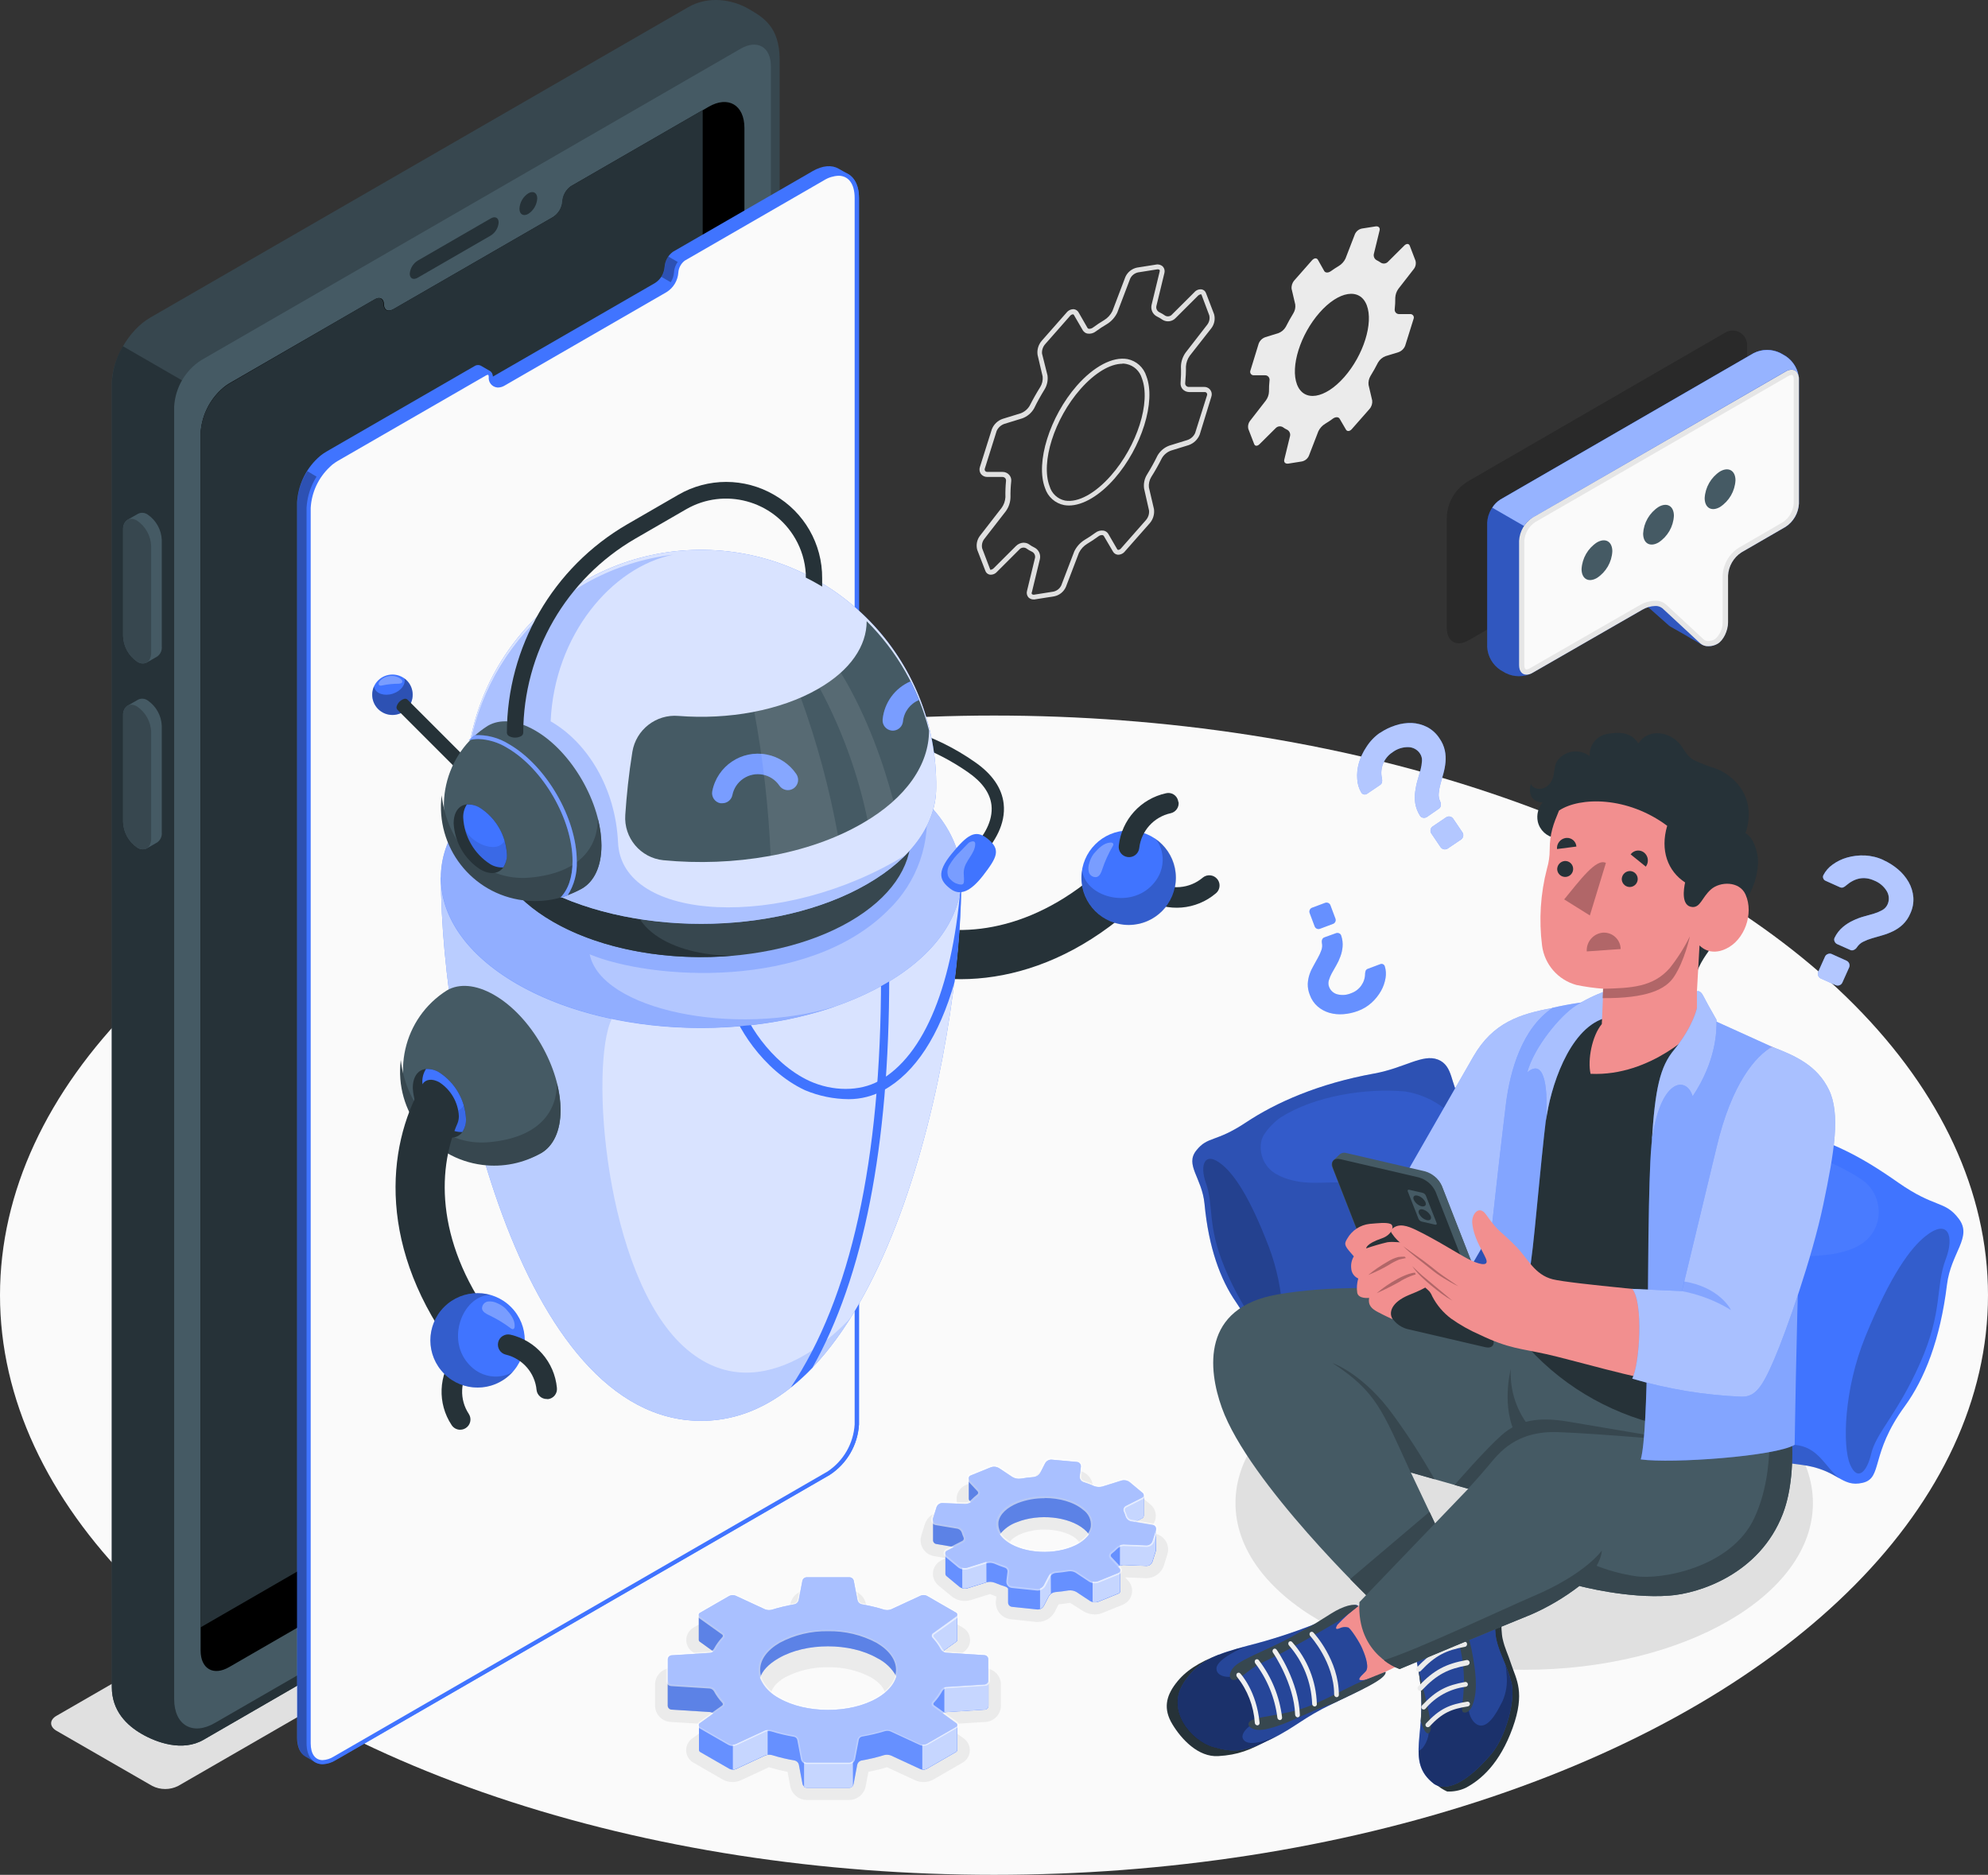 <?xml version="1.0" encoding="UTF-8"?>
<svg id="Layer_1" data-name="Layer 1" xmlns="http://www.w3.org/2000/svg" viewBox="0 0 485.9 458.26">
  <rect x="0" y="0" width="485.9" height="458.26" fill="#333333" stroke="none"/>
  <defs>
    <style>
      .cls-1, .cls-2 {
        opacity: .1;
      }

      .cls-3 {
        fill: #ebebeb;
      }

      .cls-4 {
        fill: #f28f8f;
      }

      .cls-5 {
        fill: #f0f0f0;
      }

      .cls-6 {
        fill: #e6e6e6;
      }

      .cls-7, .cls-8, .cls-9, .cls-10, .cls-11, .cls-12, .cls-13, .cls-14, .cls-15, .cls-16 {
        fill: #fff;
      }

      .cls-17 {
        fill: #fafafa;
      }

      .cls-18 {
        fill: #e0e0e0;
      }

      .cls-19 {
        fill: #b16668;
      }

      .cls-20, .cls-21, .cls-22, .cls-23 {
        fill: #4074ff;
      }

      .cls-24 {
        fill: #37474f;
      }

      .cls-25 {
        fill: #455a64;
      }

      .cls-26 {
        fill: #263238;
      }

      .cls-8, .cls-21, .cls-9, .cls-22, .cls-2, .cls-10, .cls-11, .cls-12, .cls-23, .cls-13, .cls-14, .cls-15, .cls-16, .cls-27, .cls-28, .cls-29, .cls-30 {
        isolation: isolate;
      }

      .cls-8, .cls-21, .cls-31, .cls-28 {
        opacity: .2;
      }

      .cls-9, .cls-22, .cls-32, .cls-27 {
        opacity: .3;
      }

      .cls-10 {
        opacity: .7;
      }

      .cls-11 {
        opacity: .8;
      }

      .cls-12, .cls-23 {
        opacity: .35;
      }

      .cls-13, .cls-33 {
        opacity: .55;
      }

      .cls-14, .cls-34 {
        opacity: .6;
      }

      .cls-15 {
        opacity: .45;
      }

      .cls-16 {
        opacity: .05;
      }

      .cls-29 {
        opacity: .4;
      }

      .cls-30 {
        opacity: .25;
      }
    </style>
  </defs>
  <g id="freepik--Floor--inject-42">
    <ellipse id="freepik--floor--inject-42" class="cls-17" cx="242.95" cy="316.58" rx="242.95" ry="141.68"/>
  </g>
  <g id="freepik--Shadows--inject-42">
    <path id="freepik--Shadow--inject-42" class="cls-18" d="m173.1,327.49L13.81,419.39c-1.75,1-1.75,2.65,0,3.66l23.4,13.48c1.99,1.01,4.35,1.01,6.34,0l159.29-91.91c1.75-1,1.75-2.65,0-3.66l-23.41-13.48c-1.99-1.01-4.34-1-6.33,0Z"/>
    <ellipse id="freepik--shadow--inject-42" class="cls-18" cx="372.54" cy="367.39" rx="70.57" ry="40.75"/>
  </g>
  <g id="freepik--Device--inject-42">
    <g id="freepik--Mobile--inject-42">
      <path class="cls-24" d="m190.56,333.2V14.66c0-8.19-4.07-10.45-7.68-12.54-3.61-2.09-9.57-3.34-14.71-.34L36.64,77.68c-5.14,3-9.31,10.18-9.31,16.11v318.54c0,5.93,3.73,9.43,7.34,11.51,3.61,2.08,9.92,4.38,15.06,1.42l131.53-76c5.92-3.13,9.53-9.37,9.3-16.06Z"/>
      <path class="cls-26" d="m182.2,336.22l-135.25,78.09V94.39l-16.92-9.77c-1.67,2.77-2.59,5.93-2.7,9.16v318.55c0,5.93,3.73,9.43,7.34,11.51,3.61,2.08,9.92,4.38,15.06,1.42l131.53-76c3.66-1.97,6.51-5.15,8.06-9l-.53-.31-6.59-3.73Z"/>
      <path class="cls-25" d="m181.02,11.91L49.11,88.08c-3.85,2.51-6.28,6.71-6.54,11.3v315.94c0,6.37,4.53,9,10,5.79l128.45-74.13c4.36-2.85,7.11-7.61,7.4-12.81V16.18c0-4.7-3.33-6.62-7.4-4.27Z"/>
      <path d="m181.95,31.28v295.34c-.27,4.93-2.87,9.45-7,12.16l-118.92,68.69c-3.87,2.25-7,.44-7-4.05V105.91c.22-4.03,1.98-7.83,4.92-10.6l.67-.6c.45-.37.92-.7,1.42-1l33.45-19.32,2.18-1.25c1.21-.7,2.18-.14,2.18,1.25s1,1.92,2.34,1.17l39-22.5c1.35-.84,2.21-2.28,2.33-3.86.1-1.45.83-2.79,2-3.65l.23-.14,32.72-18.88.7-.41c4.78-2.8,8.78-.49,8.78,5.16Z"/>
      <path class="cls-26" d="m164.75,330.92c4.14-2.71,6.74-7.24,7-12.18V26.91l-32.1,18.53-.23.14c-1.17.86-1.9,2.2-2,3.65-.12,1.58-.98,3.02-2.33,3.86l-39,22.5c-1.29.75-2.34.22-2.34-1.17s-1-2-2.18-1.25l-2.18,1.25-33.36,19.36c-.5.3-.97.63-1.42,1l-.67.6c-2.95,2.77-4.71,6.56-4.93,10.6v291.8l115.74-66.86Z"/>
      <path class="cls-26" d="m102.09,63.71l17.86-10.32c1.07-.62,1.93-.18,1.93,1-.1,1.31-.82,2.48-1.93,3.18l-17.87,10.32c-1.06.61-1.93.18-1.93-1,.11-1.31.83-2.49,1.94-3.18Z"/>
      <path class="cls-26" d="m129.13,47.25c1.2-.7,2.18-.13,2.18,1.25-.08,1.53-.89,2.93-2.18,3.77-1.2.69-2.17.13-2.17-1.26.08-1.53.89-2.92,2.17-3.76Z"/>
      <path class="cls-25" d="m39.54,132c-.09-2.5-1.37-4.81-3.44-6.22-.69-.5-1.6-.58-2.36-.2-.43.26-2.13,1.21-2.58,1.48-.76.57-1.16,1.5-1.06,2.44v26c.09,2.5,1.37,4.81,3.44,6.22.66.48,1.52.57,2.27.24.48-.25,2.21-1.25,2.66-1.52.76-.57,1.17-1.49,1.07-2.44v-26Z"/>
      <path class="cls-24" d="m36.95,133.48v26c0,2.34-1.54,3.35-3.44,2.25-2.07-1.41-3.35-3.72-3.44-6.22v-26c0-2.34,1.54-3.34,3.44-2.25,2.07,1.41,3.35,3.72,3.44,6.22Z"/>
      <path class="cls-25" d="m39.54,177.43c-.09-2.5-1.37-4.81-3.44-6.22-.69-.49-1.6-.57-2.36-.19-.43.26-2.13,1.21-2.58,1.48-.76.57-1.16,1.5-1.06,2.44v26c.09,2.5,1.37,4.81,3.44,6.22.66.47,1.52.56,2.27.24.48-.25,2.21-1.25,2.66-1.52.76-.57,1.17-1.49,1.07-2.44v-26.01Z"/>
      <path class="cls-24" d="m36.95,178.91v26c0,2.34-1.54,3.35-3.44,2.25-2.07-1.41-3.35-3.72-3.44-6.22v-26c0-2.34,1.54-3.35,3.44-2.25,2.07,1.41,3.35,3.72,3.44,6.22Z"/>
    </g>
  </g>
  <g id="freepik--Screen--inject-42">
    <g id="freepik--Window--inject-42">
      <path class="cls-20" d="m204.95,41.22c-1.63-.94-3.88-.81-6.36.62l-.71.42-33.21,19.17c-.08.04-.16.09-.23.14-1.18.88-1.91,2.24-2,3.71-.13,1.61-1,3.06-2.37,3.91l-39.57,22.84h-.09c.04-.53-.21-1.05-.65-1.35l-2.28-1.32c-.51-.23-1.11-.17-1.56.16l-2.22,1.28-33.95,19.6c-.5.3-.99.63-1.45,1l-.68.61c-2.98,2.81-4.77,6.67-5,10.76v302.01c0,2.27.79,3.86,2.08,4.6l2.3,1.33c1.29.75,3.07.64,5-.5l120.72-69.7c4.24-2.72,6.92-7.3,7.23-12.33V48.37c0-2.86-1-4.87-2.64-5.82l-2.36-1.33Z"/>
      <path class="cls-27" d="m82.73,429.27v.59l-.68.39c-2,1.14-3.74,1.25-5,.51l-2.3-1.33c-1.29-.75-2.08-2.34-2.08-4.61V122.78c.11-2.72.96-5.35,2.46-7.62l2.69,1.62c-1.45,2.19-2.28,4.74-2.39,7.37v302c-.06,1.23.29,2.44,1,3.44.57.76,1.48,1.2,2.43,1.19,1.04-.05,2.06-.36,2.94-.92l.93-.59Z"/>
      <path class="cls-27" d="m166.08,64.28c-.5.67-.79,1.47-.83,2.31-.04.95-.34,1.87-.88,2.65l-2.74-1.58c.5-.7.79-1.53.83-2.39.04-.92.35-1.82.89-2.57l2.73,1.58Z"/>
      <path class="cls-17" d="m78.86,430.72c-.95.03-1.86-.39-2.45-1.14-.71-1-1.06-2.21-1-3.44V124.14c.24-3.95,1.98-7.66,4.87-10.36l.21-.19.45-.4c.43-.35.89-.67,1.37-.94l34-19.61,2.22-1.27c.22-.14.48-.23.74-.24.64,0,.71.75.71,1.07-.13,1,.58,1.91,1.57,2.04.06,0,.12.01.19.01.49-.01.96-.16,1.37-.42l39.57-22.84c1.53-.95,2.5-2.57,2.62-4.36.09-1.3.73-2.5,1.77-3.29.06-.04.12-.08.19-.11l33.21-19.17.71-.42c1.13-.71,2.43-1.11,3.76-1.16,2.78,0,4.51,2.28,4.51,5.93v299.77c-.26,4.85-2.82,9.28-6.88,11.93l-120.77,69.67c-.88.56-1.89.89-2.94.94Z"/>
      <path class="cls-20" d="m204.89,42.95h0c2.51,0,4,2,4,5.42v299.81c-.29,4.66-2.74,8.91-6.62,11.49l-120.73,69.7c-.81.51-1.73.8-2.68.85-1.83,0-2.92-1.53-2.92-4.08V124.14c.22-3.81,1.89-7.39,4.67-10l.23-.22.39-.35c.42-.33.87-.64,1.33-.91l34-19.61,2.21-1.27c.15-.1.32-.15.49-.17.2,0,.2.51.2.56-.13,1.27.79,2.41,2.06,2.54.07,0,.14.01.21.01.57-.01,1.13-.18,1.62-.48l39.57-22.84c1.68-1.04,2.75-2.83,2.88-4.8.08-1.14.65-2.18,1.55-2.88l.15-.09,33.22-19.17.7-.41c1.06-.66,2.27-1.03,3.51-1.09m0-1c-1.42.05-2.8.47-4,1.22l-.71.42-33.27,19.18c-.08.04-.15.09-.22.14-1.18.88-1.91,2.23-2,3.7-.12,1.61-1,3.06-2.36,3.92l-39.58,22.84c-.33.21-.72.34-1.11.35-.75,0-1.25-.56-1.25-1.54s-.5-1.58-1.22-1.58c-.35.01-.7.12-1,.31l-2.21,1.27-33.94,19.59c-.51.29-1,.63-1.46,1l-.67.61c-2.98,2.81-4.77,6.66-5,10.75v302c0,3.22,1.61,5.09,3.94,5.09,1.14-.05,2.24-.39,3.2-1l120.72-69.7c4.21-2.74,6.87-7.33,7.16-12.35V48.37c0-4.07-2.05-6.43-5-6.43l-.02.02Z"/>
    </g>
  </g>
  <g id="freepik--Robot--inject-42">
    <g id="freepik--robot--inject-42">
      <path class="cls-26" d="m223.7,225.78c-.57-.14-1.17-.17-1.75-.09-3.3.58-6.12,2.7-7.6,5.7-.8,1.9-.37,3.42.94,4.07.11.05.22.1.33.14,16.05,6.76,41.16,6.09,64.43-16.72l-8.4-8.58c-17.39,17-35.48,19.18-47.95,15.48Z"/>
      <path class="cls-26" d="m298.06,216.13c.1.85-.23,1.69-.89,2.23-4.82,4.1-11.73,4.67-17.16,1.42-1.2-.69-1.6-2.22-.91-3.42.69-1.2,2.22-1.6,3.42-.91,3.63,2.18,8.24,1.8,11.46-.94,1.07-.88,2.65-.72,3.53.35.3.36.49.8.55,1.27h0Z"/>
      <circle class="cls-20" cx="275.85" cy="214.54" r="11.54"/>
      <path class="cls-28" d="m282.2,204.91c1.69,1.27,3.88,7.17-1,11.83-5.68,5.38-15.93,2.27-16.7-4-1,6.29,3.29,12.21,9.59,13.21,6.29,1,12.21-3.29,13.21-9.59.71-4.48-1.27-8.96-5.05-11.45h-.04Z"/>
      <path class="cls-9" d="m267.38,208.62c-.08.09-.16.19-.22.3-.4.59-.7,1.24-.89,1.93-.28.75-.33,1.57-.13,2.35.25.82,1.08,1.32,1.92,1.17.77-.24,1.1-1.12,1.35-1.88.65-1.97,1.51-3.86,2.55-5.65.13-.17.18-.38.14-.59-.09-.26-.43-.32-.71-.31-1.65.11-2.93,1.43-4.01,2.68Z"/>
      <path class="cls-26" d="m288.07,196.04c.15,1.26-.67,2.44-1.91,2.73-4.14.89-7.24,4.33-7.71,8.54-.17,1.38-1.43,2.36-2.82,2.18s-2.36-1.43-2.18-2.82h0c.71-6.3,5.36-11.44,11.55-12.78,1.31-.32,2.63.49,2.94,1.8.03.11.05.22.06.34h.07Z"/>
      <path class="cls-20" d="m107.77,214.51c0,43,18.91,132.78,63.6,132.78s63.58-89.83,63.58-132.78h-127.18Z"/>
      <path class="cls-11" d="m107.77,214.51c0,43,18.91,132.78,63.6,132.78s63.58-89.83,63.58-132.78h-127.18Z"/>
      <path class="cls-20" d="m234.95,214.51c-1.8,25.89-8.91,43.48-20.13,49.7-4.7,2.6-11.3,2.6-17,0-9.55-4.44-16.06-15.12-17.07-20.22l-2.45.49c1.13,5.73,8.07,17.17,18.46,22,3.38,1.42,7,2.16,10.67,2.19,3.01,0,5.96-.76,8.59-2.22,7.7-4.27,13.56-13.34,17.28-26.37,1.07-8.47,1.63-16.99,1.7-25.52l-.05-.05Z"/>
      <path class="cls-20" d="m215.34,238.78c0,44.9-7.41,78.48-22.07,100.36,1.89-1.5,3.67-3.13,5.33-4.88,12.45-22.17,18.74-54.08,18.74-95.48h-2Z"/>
      <path class="cls-21" d="m167.16,329.19c-19.41-17.58-23.1-69-17.62-80.19v-34.49h-41.77c0,43,18.91,132.78,63.6,132.78,15,0,27.1-10.14,36.55-25.23.03.01-21.36,24.72-40.76,7.13Z"/>
      <path class="cls-20" d="m216.34,240.48c-24.84,14.34-65.11,14.34-89.95,0-12.42-7.17-18.62-16.57-18.62-26s6.2-18.79,18.62-26c24.84-14.35,65.11-14.34,89.95,0,12.42,7.17,18.63,16.56,18.63,26s-6.21,18.83-18.63,26Z"/>
      <path class="cls-14" d="m216.34,240.48c-24.84,14.34-65.11,14.34-89.95,0-12.42-7.17-18.62-16.57-18.62-26s6.2-18.79,18.62-26c24.84-14.35,65.11-14.34,89.95,0,12.42,7.17,18.63,16.56,18.63,26s-6.21,18.83-18.63,26Z"/>
      <path class="cls-22" d="m217.03,222.52c7.17-6.84,10.62-16.72,9.26-26.54-3-2.89-6.36-5.39-10-7.43-24.84-14.34-65.11-14.34-89.95,0-12.42,7.17-18.62,16.56-18.62,26s6.2,18.8,18.62,26c21.17,12.21,53.53,14,78,5.41-25,7.66-57.45.83-60.21-12.7,15.05,6.24,53.29,8.82,72.9-10.74Z"/>
      <path class="cls-25" d="m109.26,242.06c-10.75,6.76-13.99,20.96-7.22,31.71,6.41,10.19,19.59,13.71,30.22,8.09,2.94-1.7,4.76-5.34,4.76-10.52,0-10.37-7.27-23-16.24-28.15-4.51-2.59-8.58-2.83-11.52-1.13Z"/>
      <path class="cls-24" d="m119.56,279.18c-11.76,1.07-20.24-8.35-21.6-20.11-1.57,12.6,7.37,24.1,19.98,25.67,4.95.62,9.97-.39,14.3-2.88,2.94-1.7,4.76-5.34,4.76-10.52-.02-2.21-.32-4.41-.88-6.55,0,6.57-3.97,13.24-16.56,14.39Z"/>
      <path class="cls-26" d="m107.4,262.15c-3.6-2.07-6.51-.39-6.51,3.76.25,4.58,2.66,8.77,6.51,11.27,3.59,2.08,6.5.39,6.5-3.76-.25-4.58-2.66-8.76-6.5-11.27Z"/>
      <path class="cls-20" d="m103.23,264.56c.25,4.58,2.67,8.76,6.51,11.27.97.62,2.12.92,3.27.86.63-.97.94-2.11.89-3.27-.25-4.58-2.66-8.76-6.5-11.27-.98-.62-2.12-.92-3.28-.86-.63.97-.94,2.11-.89,3.27Z"/>
      <path class="cls-2" d="m103.52,266.92c.85,3.66,3.08,6.85,6.22,8.91.97.62,2.12.92,3.27.86.63-.97.94-2.11.89-3.27-.01-1.11-.19-2.22-.53-3.28-2.02,3.64-8.81.31-9.85-3.22Z"/>
      <path class="cls-26" d="m111.85,274.5c.21-.55.31-1.14.3-1.73-.18-3.34-1.95-6.39-4.75-8.22-1.79-1-3.35-.78-4.15.44-.07.1-.13.2-.18.31-8.63,15.13-11,40.14,8.9,66l9.52-7.31c-14.85-19.34-14.85-37.56-9.64-49.49Z"/>
      <path class="cls-26" d="m112.49,349.47c-.85,0-1.65-.43-2.11-1.15-3.5-5.28-3.23-12.21.65-17.21.83-1.1,2.4-1.33,3.5-.5s1.33,2.4.5,3.5c-2.6,3.34-2.78,7.97-.44,11.5.75,1.16.41,2.71-.75,3.45-.4.26-.87.4-1.35.4h0Z"/>
      <circle class="cls-20" cx="116.72" cy="327.62" r="11.54" transform="translate(-197.47 178.49) rotate(-45)"/>
      <path class="cls-28" d="m125.53,335.07c-1.46,1.52-7.58,3-11.63-2.45-4.65-6.28-.34-16.09,6-16.1-6.13-1.75-12.51,1.81-14.26,7.94-1.75,6.13,1.81,12.51,7.94,14.26,4.36,1.24,9.05-.18,11.97-3.65h-.02Z"/>
      <path class="cls-9" d="m123.62,319.91c-.09-.09-.18-.18-.28-.26-.54-.46-1.15-.83-1.8-1.11-.71-.37-1.52-.51-2.32-.41-.85.15-1.45.91-1.4,1.77.15.79,1,1.22,1.71,1.56,1.87.89,3.65,1.96,5.31,3.21.15.15.36.22.57.21.27-.06.37-.39.38-.67.1-1.65-1.06-3.08-2.17-4.3Z"/>
      <path class="cls-26" d="m133.63,341.96c-1.26,0-2.32-.93-2.48-2.18-.39-4.22-3.44-7.71-7.56-8.68-1.34-.34-2.15-1.7-1.82-3.04s1.7-2.15,3.04-1.82c6.17,1.45,10.72,6.69,11.31,13,.15,1.37-.83,2.6-2.2,2.75,0,0,0,0,0,0l-.28-.04Z"/>
      <path class="cls-24" d="m222.67,194.94c0-7.58-5-15.16-15-20.94-20-11.57-52.51-11.57-72.55,0-10,5.78-15,13.36-15,20.94v9.39c0,7.58,5,15.16,15,20.94,20,11.57,52.52,11.57,72.55,0,10-5.78,15-13.36,15-20.94v-9.39Z"/>
      <path class="cls-26" d="m179.42,233.57c-12.34.25-28.38-5.37-24.3-19.86v-46.86c-7.01,1.27-13.77,3.68-20,7.15-10,5.78-15,13.36-15,20.94v9.39c0,7.58,5,15.16,15,20.94,12.04,6.97,28.64,9.73,44.3,8.3Z"/>
      <path class="cls-26" d="m207.64,215.89c-20,11.57-52.51,11.56-72.55,0-10-5.79-15-13.37-15-21s5-15.16,15-20.94c20-11.57,52.52-11.57,72.55,0,10,5.78,15,13.36,15,20.94s-4.98,15.21-15,21Z"/>
      <path class="cls-26" d="m240.4,208.78l-2.22-2c2.14-2.37,4.6-6,4.15-10-.34-2.94-2.29-5.66-5.81-8.08-4.02-2.79-8.39-5.05-13-6.71-.28-1.16-.85-3-1-3.5,5.6,1.76,10.9,4.37,15.71,7.74,4.25,2.93,6.64,6.37,7.08,10.2.58,5.08-2.36,9.51-4.91,12.35Z"/>
      <path class="cls-20" d="m241.31,204.95c-2.9-2.27-4.83-1-8.7,3.72-3.87,4.72-2.78,6.64-.38,8.53s5,.73,8.06-3.21c3.4-4.43,4.47-6.33,1.02-9.04Z"/>
      <path class="cls-9" d="m234.65,208.18c-1.03.96-1.91,2.08-2.61,3.3-.49.8-.6,1.78-.3,2.67.19.39.45.73.78,1,.63.63,1.47,1,2.36,1.06.16.01.31-.02.45-.1.17-.14.26-.34.26-.56.12-.93-.13-1.87,0-2.8.27-2.36,2.75-4.09,2.77-6.46,0-.13-.02-.26-.07-.38-.26-.48-1-.19-1.39,0-.17.13-.33.27-.47.43-.26.27-.53.54-.79.82l-.99,1.02Z"/>
      <path class="cls-20" d="m228.81,192.6c.42-31.73-24.96-57.78-56.69-58.2-31.73-.42-57.78,24.96-58.2,56.69,0,.51,0,1.01,0,1.52,0,8.48,5.61,17,16.83,23.45,22.43,13,58.8,13,81.24,0,11.22-6.48,16.82-14.96,16.82-23.45Z"/>
      <path class="cls-11" d="m228.81,192.6c.42-31.73-24.96-57.78-56.69-58.2-31.73-.42-57.78,24.96-58.2,56.69,0,.51,0,1.01,0,1.52,0,8.48,5.61,17,16.83,23.45,22.43,13,58.8,13,81.24,0,11.22-6.48,16.82-14.96,16.82-23.45Z"/>
      <path class="cls-22" d="m221.27,209.03c-29.88,18.41-69.32,16.46-70.21-3.09-.61-13.34-7.5-24.47-16.47-29.63.91-21,14.85-37.65,29.92-40.73h0c-28.85,3.47-50.57,27.94-50.58,57,0,8.48,5.61,17,16.83,23.45,22.43,13,58.8,13,81.24,0,2.43-1.39,4.74-3,6.88-4.81l2.31-2.12.08-.07Z"/>
      <path class="cls-25" d="m227.07,178.55c-2.55-10.13-7.82-19.37-15.24-26.72,0,6-3.93,12-11.84,16.53-9.32,5.38-22,7.59-34.17,6.63-5.47-.46-10.38,3.37-11.26,8.79-.88,5.44-1.42,10.71-1.73,15.4-.4,5.6,3.72,10.51,9.3,11.08,17.16,1.66,35.4-1.33,48.63-9,10.87-6.27,16.31-14.48,16.31-22.71Z"/>
      <path class="cls-20" d="m176.57,196.33c-.16.01-.32.01-.48,0-1.36-.25-2.25-1.56-2-2.91,0,0,0-.01,0-.02,1.2-6.15,7.16-10.17,13.31-8.97,2.95.57,5.56,2.3,7.24,4.79.77,1.15.47,2.7-.67,3.48-1.15.77-2.7.47-3.48-.68-1.96-2.9-5.91-3.67-8.82-1.7-1.39.94-2.35,2.39-2.67,4.03-.24,1.15-1.26,1.97-2.43,1.98Z"/>
      <path class="cls-9" d="m176.57,196.33c-.16.01-.32.01-.48,0-1.36-.25-2.25-1.56-2-2.91,0,0,0-.01,0-.02,1.2-6.15,7.16-10.17,13.31-8.97,2.95.57,5.56,2.3,7.24,4.79.77,1.15.47,2.7-.67,3.48-1.15.77-2.7.47-3.48-.68-1.96-2.9-5.91-3.67-8.82-1.7-1.39.94-2.35,2.39-2.67,4.03-.24,1.15-1.26,1.97-2.43,1.98Z"/>
      <path class="cls-20" d="m222.56,166.54c-3.8,1.62-6.42,5.19-6.83,9.3-.13,1.37.87,2.59,2.24,2.73.16.02.32.02.48,0,1.19-.11,2.13-1.05,2.25-2.24.24-2.34,1.76-4.36,3.95-5.23-.63-1.55-1.32-3.07-2.09-4.56Z"/>
      <path class="cls-9" d="m222.56,166.54c-3.8,1.62-6.42,5.19-6.83,9.3-.13,1.37.87,2.59,2.24,2.73.16.02.32.02.48,0,1.19-.11,2.13-1.05,2.25-2.24.24-2.34,1.76-4.36,3.95-5.23-.63-1.55-1.32-3.07-2.09-4.56Z"/>
      <g class="cls-1">
        <path class="cls-7" d="m200.33,168.16c5.45,10.15,9.4,21.04,11.73,32.32,2.24-1.37,4.36-2.94,6.31-4.69-2.32-8.78-6.32-20.6-12.87-31.39-1.59,1.42-3.32,2.68-5.17,3.76Z"/>
        <path class="cls-7" d="m195.71,170.5c-3.65,1.57-7.45,2.73-11.35,3.47,2.16,11.62,3.49,23.38,4,35.19,5.65-1.01,11.18-2.66,16.46-4.91-2.08-11.49-5.13-22.78-9.11-33.75Z"/>
      </g>
      <path class="cls-20" d="m99.42,166.31c1.93,1.93,1.93,5.07,0,7-1.93,1.93-5.07,1.93-7,0s-1.93-5.07,0-7c0,0,0,0,0,0,1.94-1.91,5.06-1.91,7,0Z"/>
      <path class="cls-27" d="m99.42,166.31c1.93,1.93,1.93,5.07,0,7-1.93,1.93-5.07,1.93-7,0-1.46-1.46-1.86-3.68-1-5.56,0,.12,0,.25.08.37.46,1.45,2.48,2.09,4.5,1.44,2.02-.65,3.25-2.3,2.82-3.74.22.14.42.31.6.49Z"/>
      <path class="cls-26" d="m98.71,170.85c-.82.28-1.47.93-1.74,1.75-.11.29-.06.62.14.86l21,21,2.47-2.47-21-21c-.24-.2-.58-.26-.87-.14Z"/>
      <path class="cls-9" d="m92.75,166.61c-.2.21-.26.52-.15.79.2.29.65.2,1,.1,1.24-.25,2.51-.38,3.78-.38.25,0,.5-.04.73-.15.23-.15.29-.46.14-.69,0-.01-.02-.02-.03-.04-.18-.24-.41-.43-.68-.57-.63-.36-1.35-.51-2.07-.45-.64.03-1.25.22-1.8.55-.36.22-.67.5-.92.84Z"/>
      <path class="cls-25" d="m119.25,177.39c-10.75,6.76-13.99,20.96-7.22,31.71,6.41,10.19,19.59,13.71,30.22,8.09,2.94-1.7,4.76-5.34,4.76-10.52,0-10.36-7.27-23-16.24-28.14-4.51-2.59-8.58-2.84-11.52-1.14Z"/>
      <path class="cls-24" d="m129.55,214.51c-11.76,1.07-20.24-8.35-21.6-20.11-1.57,12.6,7.37,24.1,19.98,25.67,4.95.62,9.97-.39,14.3-2.88,2.94-1.7,4.76-5.34,4.76-10.52-.02-2.21-.31-4.4-.87-6.54-.02,6.57-3.98,13.23-16.57,14.38Z"/>
      <path class="cls-26" d="m117.39,197.49c-3.6-2.08-6.51-.4-6.51,3.75.25,4.58,2.66,8.77,6.51,11.27,3.59,2.08,6.5.4,6.5-3.75-.25-4.58-2.66-8.76-6.5-11.27Z"/>
      <path class="cls-20" d="m113.22,199.89c.25,4.58,2.67,8.77,6.51,11.27.97.62,2.12.92,3.27.86.63-.97.95-2.11.89-3.26-.25-4.58-2.66-8.76-6.5-11.27-.98-.62-2.12-.92-3.28-.86-.63.97-.94,2.11-.89,3.26Z"/>
      <path class="cls-2" d="m113.51,202.25c.85,3.66,3.07,6.85,6.22,8.91.97.62,2.12.92,3.27.86.63-.97.95-2.11.89-3.26-.01-1.12-.19-2.23-.53-3.29-2.02,3.62-8.81.31-9.85-3.22Z"/>
      <path class="cls-26" d="m189.25,120.98c-7.27-4.25-16.26-4.25-23.53,0l-12.39,7.16c-18.2,10.54-29.42,29.97-29.44,51h0c.03.36.26.67.59.82.89.45,1.94.45,2.83,0,.33-.15.55-.46.58-.82h0c.03-19.59,10.48-37.69,27.44-47.51l12.39-7.16c9.35-5.38,21.29-2.15,26.67,7.2,1.51,2.62,2.39,5.56,2.56,8.58v.93c1.91.93,4,2.2,4,2.2v-2c.07-8.41-4.4-16.21-11.7-20.4Z"/>
      <path class="cls-20" d="m124.44,181.92c-2.52-1.6-5.48-2.38-8.47-2.22-.49.41-1,.83-1.41,1.27.77-.23,1.57-.34,2.38-.34,2.48.1,4.89.84,7,2.15,8.83,5.1,16,17.53,16,27.71,0,3.94-1.08,7-3,8.94.6-.16,1.21-.37,1.81-.59,1.58-2.49,2.35-5.4,2.23-8.35-.03-10.5-7.44-23.32-16.54-28.57Z"/>
      <g class="cls-32">
        <path class="cls-7" d="m124.44,181.92c-2.52-1.6-5.48-2.38-8.47-2.22-.49.41-1,.83-1.41,1.27.77-.23,1.57-.34,2.38-.34,2.48.1,4.89.84,7,2.15,8.83,5.1,16,17.53,16,27.71,0,3.94-1.08,7-3,8.94.6-.16,1.21-.37,1.81-.59,1.58-2.49,2.35-5.4,2.23-8.35-.03-10.5-7.44-23.32-16.54-28.57Z"/>
      </g>
    </g>
  </g>
  <g id="freepik--Cushion--inject-42">
    <path class="cls-20" d="m410.26,269.52c4.71-1.72,10.14,2.83,19.22,4.71,16.9,3.5,25.37,8.45,34.46,14.81,9.09,6.36,11.37,4.31,14.81,8.84,3.44,4.53-1.91,8.23-2.88,16.16-1.64,13.36-5.45,23-10.3,29.67-8.56,11.72-5.31,17.52-10.26,18.72-5.28,1.29-6.05-3.32-15.14-4.41-21.49-2.59-31.25-7.3-43.71-18.36-4.86-4.31-9.24-2.72-11.39-7.55-1.07-2.41,2.25-4.71,3.53-13.47,2.13-14.55,7.75-29.14,14.67-37.74,3.02-3.75,2.19-9.63,6.99-11.38Z"/>
    <path class="cls-28" d="m475.6,307.71c-2.63,6.91-.59,12.61-6.33,25.55-5.51,12.42-10.67,16.84-11.93,22.1-1,4.38-3.35,6.89-5.17,2.55s-1.58-18.13,3.78-31.27c6.21-15.13,11-21.54,14.62-24.45,5.7-4.57,7.1.08,5.03,5.52Z"/>
    <path class="cls-28" d="m416.74,352.78c6.29,2.46,13.64,4.08,23.43,5.26,3.34.37,6.56,1.51,9.39,3.32-3.66-3-5.11-7.73-11-8.21-4.25-.37-13.98,1.48-21.82-.37Zm-31.05-19.54c2.3,3.47,6.33,2.5,10.77,6.44,3.87,3.54,8.08,6.68,12.57,9.38-5.37-4.26-6.45-9.82-10.58-12-4.97-2.74-8.85-.85-12.76-3.84v.02Z"/>
    <path class="cls-16" d="m419.95,279.44c12.06-.8,25.09,2.19,35.28,9,2.03,1.46,3.41,3.67,3.81,6.14.59,3.11-.46,6.31-2.78,8.47-2.31,2.23-6.27,3.24-9.19,3.6-6.16.77-10.07.11-17.8,2-2.83.75-5.43,2.17-7.6,4.13-3.26,3.09-5.48,6.21-8.36,8.84-3.95,3.63-12.38,4.6-15.93,2.49-3.79-2.25-5.63-6.61-4.39-13,2.79-14.2,10.83-29.33,26.96-31.67Z"/>
  </g>
  <g id="freepik--cushion--inject-42">
    <path class="cls-20" d="m351.46,258.99c-3.75-1.47-8.21,2.07-15.54,3.4-13.65,2.48-24,7.06-31.44,12s-9.23,3.24-12.08,6.81c-2.85,3.57,1.37,6.65,2,13,1,10.77,3.91,18.62,7.68,24.05,6.64,9.59,3.91,14.18,7.87,15.25,4.21,1.14,4.93-2.55,12.25-3.24,17.32-1.65,28.71-6,38.94-14.65,4-3.37,7.49-2,9.31-5.84.91-1.92-1.72-3.83-2.57-10.89-1.42-11.75-5.65-23.58-11-30.63-2.39-3.04-1.6-7.75-5.42-9.26Z"/>
    <path class="cls-27" d="m351.46,258.99c-3.75-1.47-8.21,2.07-15.54,3.4-13.65,2.48-24,7.06-31.44,12s-9.23,3.24-12.08,6.81c-2.85,3.57,1.37,6.65,2,13,1,10.77,3.91,18.62,7.68,24.05,6.64,9.59,3.91,14.18,7.87,15.25,4.21,1.14,4.93-2.55,12.25-3.24,17.32-1.65,28.71-6,38.94-14.65,4-3.37,7.49-2,9.31-5.84.91-1.92-1.72-3.83-2.57-10.89-1.42-11.75-5.65-23.58-11-30.63-2.39-3.04-1.6-7.75-5.42-9.26Z"/>
    <path class="cls-28" d="m294.74,289.15c2,5.61.22,10.15,4.57,20.66,4.18,10.09,8.24,13.74,9.14,18,.76,3.54,2.56,5.6,4.11,2.15s1.63-14.54-2.44-25.21c-4.69-12.28-8.42-17.53-11.26-19.94-4.46-3.78-5.68-.03-4.12,4.34Z"/>
    <path class="cls-28" d="m323.58,326.39c-4.73.27-6,4-9,6.38,2.31-1.4,4.92-2.25,7.61-2.48,7.89-.76,13.83-1.91,18.93-3.76-6.32,1.34-14.11-.33-17.54-.14Zm36-12.93c-3.37,1.7-4.34,6.15-8.75,9.46,3.67-2.07,7.11-4.51,10.29-7.28,3.65-3.08,6.87-2.22,8.79-5-3.19,2.36-6.26.76-10.31,2.82h-.02Z"/>
    <path class="cls-22" d="m343.46,266.78c-9.68-.88-22.17,1.08-30.49,6.37-1.58,1.09-4.33,3.79-4.68,5.8-.52,2.48.26,5.05,2.06,6.83,1.82,1.83,5,2.73,7.32,3.08,4.93.73,9.64-.51,16.13.72,2.79.72,5.39,2.06,7.6,3.91,2.56,2.54,4.29,5.09,6.55,7.27,3.1,3,9.86,3.94,12.75,2.32,3.09-1.74,4.66-5.21,3.79-10.36-1.94-11.42-8.1-23.78-21.03-25.94Z"/>
  </g>
  <g id="freepik--Bottom--inject-42">
    <path class="cls-4" d="m352.88,380.23l-9.7-17.5-20.31,12.16,21.95,25.66s12.16-.69,14.23-6.46-3.17-11.77-6.17-13.86Z"/>
    <path class="cls-26" d="m364.07,388.78c.99.8,1.81,1.78,2.41,2.9.69,1.13.21,6.44.8,8.94s1.11,3.18,2.15,6.33c1.14,3.49,3.42,6.73.28,15.41s-7.72,12.68-11.51,14.66c-1.41.65-2.95.94-4.5.87,0,0-4.75-2.05-3.88-4.88s14.25-44.23,14.25-44.23Z"/>
    <path class="cls-20" d="m342.39,397.45c.09.92,1.3,2.37,1.78,3.14,1.62,2.57,2.26,6,2.72,8.95,2.21,14.07-3.66,20.9,3.6,26.48,2.11,1.47,6.64,1.3,13.9-7.17,3.71-4.32,6.14-13.46,5-17.7-1.14-4.24-2.91-7.05-3.64-10.31s0-9.23-1.64-12.07c-1.08-1.61-2.51-2.96-4.18-3.95-1.29-.87-2.74-3-4.07-3.78-1.33-.78-2-1.75-2.94-.81l1.47,2c2.29,3.5.18,4.85,0,6.65.02,1.94.24,3.88.65,5.78-1.64-2.27-2.26-4.23-4.18-4s-2.14.15-5,2.58c-2.86,2.43-3.55,3.4-3.47,4.21Z"/>
    <path class="cls-29" d="m342.39,397.45c.09.92,1.3,2.37,1.78,3.14,1.62,2.57,2.26,6,2.72,8.95,2.21,14.07-3.66,20.9,3.6,26.48,2.11,1.47,6.64,1.3,13.9-7.17,3.71-4.32,6.14-13.46,5-17.7-1.14-4.24-2.91-7.05-3.64-10.31s0-9.23-1.64-12.07c-1.08-1.61-2.51-2.96-4.18-3.95-1.29-.87-2.74-3-4.07-3.78-1.33-.78-2-1.75-2.94-.81l1.47,2c2.29,3.5.18,4.85,0,6.65.02,1.94.24,3.88.65,5.78-1.64-2.27-2.26-4.23-4.18-4s-2.14.15-5,2.58c-2.86,2.43-3.55,3.4-3.47,4.21Z"/>
    <path class="cls-27" d="m364.39,428.85c3.71-4.32,6.14-13.46,5-17.7-.39-1.4-.87-2.78-1.42-4.13,0,.29.12.58.15.82.06.55.1,1.09.13,1.64.21,2.15-.13,4.32-1,6.3-.87,1.7-2.89,6-5.24,6-1.33,0-2.39-1.36-2.84-2.87-.18-.64-.46-2.34-.46-2.34-2.17.39-4.27,1.14-6.21,2.2-3.51,2.09-3.41,2.6-3.41,2.6.17.99.17,2.01,0,3-.25,1.06-.72,2.06-1.4,2.92-.27.25-.58.47-.9.65,0,3.22.71,5.79,3.76,8.13,2.05,1.42,6.58,1.25,13.84-7.22Z"/>
    <path class="cls-24" d="m346.89,409.54c.56,3.7.68,7.45.36,11.18,1.11,3.63,2.24,3.58,2.48,1.74s-1.87-9.64-3.41-16.07c.23,1.07.42,2.13.57,3.15Z"/>
    <path class="cls-24" d="m356.42,387.58c.28-1.73,1.23-4.42.28-6.05-.33-.17-.63-.34-.88-.49-1.43-.91-2-1.75-2.94-.81l1.47,2c2.29,3.5.18,4.85,0,6.65.02,1.94.24,3.88.65,5.78,1.14,6.12,2.34,8.2,2.74,13.95s-.92,9.54-.12,9.9c.8.36,2.45-.21,3-4.78s-1.16-12.36-2.41-16.08c-1.25-3.72-2.2-7.64-1.79-10.07Z"/>
    <path class="cls-3" d="m359.07,416.94c-.08.08-.19.13-.3.15-4.05.64-6.24,1.55-9.39,4.93-.23.21-.58.21-.81,0-.22-.23-.22-.58,0-.81,3.33-3.57,5.74-4.6,10.05-5.28.31-.05.6.17.65.48,0,0,0,0,0,0,.03.2-.04.4-.2.53Z"/>
    <path class="cls-3" d="m358.57,412.14c-.08.08-.19.13-.3.15-3.86.48-7.4,2.41-9.9,5.4-.22.23-.59.23-.82,0,0,0,0,0,0,0-.23-.23-.23-.6,0-.83,3.53-3.74,6.09-4.93,10.54-5.74.32-.05.62.17.68.49.03.19-.03.38-.17.51l-.02.02Z"/>
    <path class="cls-3" d="m358.95,406.9c-.09.08-.2.14-.32.16-4.63.85-7.38,2.14-11.07,6.06-.25.25-.65.25-.91,0,0,0,0,0,0,0-.25-.25-.25-.66,0-.91,3.88-4.12,6.87-5.55,11.78-6.45.35-.07.68.15.76.5.05.23-.03.46-.21.61l-.03.03Z"/>
    <path class="cls-3" d="m358.36,402.38c-.09.08-.2.13-.32.15-4.54.83-7.2,2.08-10.82,5.93-.25.24-.65.24-.9,0-.25-.25-.25-.65,0-.9,3.8-4,6.71-5.42,11.51-6.3.34-.07.66.14.73.48,0,.01,0,.02,0,.03.04.23-.04.46-.21.61Z"/>
    <path class="cls-3" d="m356.95,397.93c-.09.08-.2.14-.32.16-4.54.83-7.2,2.07-10.82,5.93-.25.25-.65.25-.9,0-.25-.24-.25-.63-.01-.88,0,0,0,0,.01-.01,3.8-4.05,6.7-5.43,11.51-6.31.35-.06.68.18.73.53.03.21-.04.42-.18.56l-.02.02Z"/>
    <path class="cls-25" d="m370.09,318.34s-32.22-6.38-57.88-1.93c-18.62,3.23-16.92,18.35-13.58,27.66,6.59,18.41,36.89,47.4,36.89,47.4,0,0,14-6.07,17-15.32l-7.69-16.24,23.12,6.59,2.55-3.3-.41-44.86Z"/>
    <path class="cls-24" d="m330.01,385.96c3.32,3.41,5.51,5.51,5.51,5.51,0,0,14-6.07,17-15.32l-3.13-6.62-19.38,16.43Z"/>
    <path class="cls-24" d="m340.63,346.01c3.63,4.99,6.96,10.19,10,15.56l-5.83-1.66c-7-15.3-8.46-19.78-19.08-26.72.03,0,7.58,2.59,14.91,12.82Z"/>
    <polygon class="cls-4" points="343.84 382.9 331.94 392.62 325.21 396.84 332.19 411.7 354.53 401.01 343.84 382.9"/>
    <path class="cls-26" d="m297.95,404.41c-5.09,2-8.23,4-10.59,7.1-2.36,3.1-3.07,6.19-.83,9.91,2.24,3.72,6.34,8.1,11.21,7.82,4.87-.28,7.88-1.5,12.4-4l-12.19-20.83Z"/>
    <path class="cls-20" d="m338.63,408.72c.07,1.52-6.36,4.57-13,7.75-7.16,3.42-8.92,5.65-14.77,8.52-6.68,3.29-9.22,3.48-14.4,2-5.18-1.48-11.58-8.86-7.13-15.69,3.63-5.56,8.34-7.09,15.48-9,5.68-1.43,11.26-3.23,16.7-5.39,5.16-2,9.4-5.6,10.47-4.36-1.83,1.38-3.54,2.92-5.11,4.6-.27.46-.77,1.4.55.85.66-.33,1.42-.4,2.13-.2.6.3,2.72,3.51,3.4,5.12.4.94,1.75,4.07,1,5.41-.28.52-2.23,1.93-1.58,2.31.68.1,1.37,0,2-.26.47-.19,1-.32,1.51-.49s1.57-.62,2.75-1.17Z"/>
    <path class="cls-29" d="m338.63,408.72c.07,1.52-6.36,4.57-13,7.75-7.16,3.42-8.92,5.65-14.77,8.52-6.68,3.29-9.22,3.48-14.4,2-5.18-1.48-11.58-8.86-7.13-15.69,3.63-5.56,8.34-7.09,15.48-9,5.68-1.43,11.26-3.23,16.7-5.39,5.16-2,9.4-5.6,10.47-4.36-1.83,1.38-3.54,2.92-5.11,4.6-.27.46-.77,1.4.55.85.66-.33,1.42-.4,2.13-.2.6.3,2.72,3.51,3.4,5.12.4.94,1.75,4.07,1,5.41-.28.52-2.23,1.93-1.58,2.31.68.1,1.37,0,2-.26.47-.19,1-.32,1.51-.49s1.57-.62,2.75-1.17Z"/>
    <path class="cls-27" d="m313.11,423.89c-1,.48-7,3.3-8.92,1.61-2.07-1.83,2.8-4.75,2.8-4.75,0,0,.74-4.57-4.78-11.3-1,.74-4.94.7-4.89-1.65s6.74-5.22,6.83-5.26c-6.83,1.83-11.33,3.4-14.86,8.8-4.45,6.83,1.94,14.25,7.13,15.69s7.72,1.25,14.4-2c.67-.37,1.71-.8,2.29-1.14Z"/>
    <path class="cls-24" d="m306.34,420.29c-2.53.85-.8,3.15,2.91,2.4,5.55-1.12,10.16-4.27,16.34-6.22,6.68-3.18,13.49-6.15,13.05-7.84-1.2.45-3.75,1.51-3.75,1.51-.5.22-1.79.7-1.79.7-5.07,2.18-10.67,5.7-16.15,7.18-4.82,1.31-8.08,1.43-10.61,2.27Z"/>
    <path class="cls-24" d="m302.58,410.31c2.31-1.34,2.72-2.48,7.26-4.57s12.21-6.54,16.95-9.3c1.78-1.18,3.5-2.45,5.15-3.82-.79-.89-3.68-.06-6.57,1.76s-4.66,3-7.53,4.48c-5.57,3.35-11.92,5.61-15.1,7.66s-2.48,5.13-.16,3.79Z"/>
    <path class="cls-5" d="m302.24,409.7c.03.07.07.14.13.2,2.55,3.21,4.06,7.12,4.33,11.21.02.34.29.6.63.62.3-.01.54-.27.53-.57,0-.02,0-.05,0-.07-.71-7.67-4.51-11.84-4.72-12.06-.19-.22-.52-.25-.75-.06-.02.02-.04.04-.06.06-.15.19-.18.45-.08.67Z"/>
    <path class="cls-5" d="m306.73,406.42c.02.07.06.14.11.19,2.92,3.86,4.77,8.42,5.37,13.22.03.34.31.61.65.61.31-.03.53-.31.5-.62,0-.02,0-.04,0-.05-.61-5.1-2.58-9.93-5.71-14-.18-.24-.53-.29-.77-.1-.02.01-.03.03-.05.04-.17.2-.2.48-.09.71Z"/>
    <path class="cls-5" d="m316.62,419.36c.09.23.29.38.53.41.31,0,.56-.25.56-.56,0-.02,0-.03,0-.05-.27-8.11-5.49-15.72-5.74-16-.19-.22-.52-.25-.75-.06-.02.02-.04.04-.06.06-.2.27-.18.65.05.9.05.06,5.1,7.5,5.34,15.05,0,.09.03.17.07.25Z"/>
    <path class="cls-5" d="m320.77,416.71c.08.22.29.37.52.4.3.02.55-.21.57-.51,0-.03,0-.06,0-.08-.17-5.61-2.31-10.98-6.05-15.17-.2-.22-.54-.25-.76-.05-.02.01-.03.03-.05.05-.19.28-.15.66.1.9,3.42,3.94,5.4,8.93,5.61,14.15,0,.11.01.21.06.31Z"/>
    <path class="cls-3" d="m326.15,414.44c.09.22.29.37.52.4.3.02.55-.21.57-.51,0-.02,0-.05,0-.07,0-8.44-6-15-6.23-15.23-.19-.22-.52-.25-.75-.06-.02.02-.04.04-.06.06-.21.28-.17.66.08.9.06.06,5.78,6.37,5.81,14.21,0,.1.02.21.06.3Z"/>
    <path class="cls-25" d="m368.07,317.96l66.75,12.23s6.63,25,.94,39.82c-5.69,14.82-20.59,19.5-27.72,20-10.2.79-22-2.36-22-2.36-3.65,2.81-7.62,5.16-11.84,7-6,2.37-32.07,13.3-32.07,13.3,0,0-10.59-3.42-9.86-16.35l30.87-32.16,4.93-41.48Z"/>
    <path class="cls-24" d="m391.51,379s-3.94,5.72-16.72,11.14c-6.78,2.88-28.49,13.19-36.56,15.66,1.16.92,2.46,1.65,3.85,2.17,0,0,26.1-10.93,32.07-13.3,4.22-1.84,8.19-4.19,11.84-7,5.61-4.89,5.52-8.67,5.52-8.67Z"/>
    <path class="cls-24" d="m399.65,385.25c6.38,1,23.58-2.14,29.16-14.26,5.47-11.86,3.63-26,2.41-38.2l2.06.49,2.38.55c1.58,7.48,4.47,24.83.1,36.18-5.69,14.79-20.59,19.5-27.72,20-10.2.79-22-2.36-22-2.36l3.39-5.25c3.28,1.36,6.71,2.32,10.22,2.85Z"/>
    <path class="cls-24" d="m358.82,363.89s2.51-2.7,5-5.67c2.49-2.97,6.6-8.57,17.08-8.17,10.48.4,30.62,2.22,30.62,2.22,0,0-21-3.58-28.26-4.79-7.26-1.21-12.09-.36-16.23,3.3s-11.51,12.18-11.51,12.18l3.3.93Z"/>
    <path class="cls-24" d="m374.16,349.18c-3.42-4.05-5.17-9.25-4.9-14.54,0,0-2.51,9.56,1.51,16.51l3.39-1.97Z"/>
  </g>
  <path class="cls-20" d="m379.52,246.37c-8,1.47-14.59,3.52-19.41,11.88-4.56,7.93-23.63,41.21-23.63,41.21l22.15,11.62,16.2-27.82,4.69-36.89Z"/>
  <path class="cls-13" d="m379.52,246.37c-8,1.47-14.59,3.52-19.41,11.88-4.56,7.93-23.63,41.21-23.63,41.21l22.15,11.62,16.2-27.82,4.69-36.89Z"/>
  <path class="cls-26" d="m368.27,275.72c2.75-22.77,11-28.61,15.16-29.89l16.52-1.75c4.9,1,25.41,9.28,31.09,11.25,3.65,1.27,5.23,9,6,21.2.64,9.89.74,18.17.41,31.83-.27,11.45-.55,24.5-4.05,40.42-26.38,5.46-55.55-6.59-68.87-32.37.74-3.16,1.07-7.13,1.64-15s1.36-19.52,2.1-25.69Z"/>
  <path class="cls-20" d="m433.08,255.86l-17.65-8s-2.23,5.18-7,15.13c-4.77,9.95-5,14.46-5.4,31.82s0,54.87-2,61.91c7.65,1.06,33-.76,37.62-3.58,0,0,.42-28.41,1.07-46.15s2.05-46.11-6.64-51.13Z"/>
  <path class="cls-12" d="m433.08,255.86l-17.65-8s-2.23,5.18-7,15.13c-4.77,9.95-5,14.46-5.4,31.82s0,54.87-2,61.91c7.65,1.06,33-.76,37.62-3.58,0,0,.42-28.41,1.07-46.15s2.05-46.11-6.64-51.13Z"/>
  <path class="cls-20" d="m392.47,246.37c-7,2.74-12.17,10.54-13.83,21.33-1.66,10.79-3.31,32.79-4.47,40.93-1.16,8.14-5.66,20.15-5.66,20.15-3.18-2-6.56-9-6.7-14,1.72-5,2-7.38,2.73-14.17s2.51-22.46,3.53-30.74,4-18.56,11.45-23.55c4.23-.97,8.54-1.6,12.87-1.87l.08,1.92Z"/>
  <path class="cls-12" d="m392.47,246.37c-7,2.74-12.17,10.54-13.83,21.33-1.66,10.79-3.31,32.79-4.47,40.93-1.16,8.14-5.66,20.15-5.66,20.15-3.18-2-6.56-9-6.7-14,1.72-5,2-7.38,2.73-14.17s2.51-22.46,3.53-30.74,4-18.56,11.45-23.55c4.23-.97,8.54-1.6,12.87-1.87l.08,1.92Z"/>
  <path class="cls-20" d="m377.88,273.93c1-7.94,5.48-22.15,14.08-25,.33-.8.5-1.66.51-2.52l-.08-4.12c-2.57.91-5.03,2.11-7.33,3.58-3.71,2.4-10.12,10.06-11.77,16.25,3.72-3.21,5.2,1.93,4.59,11.81Z"/>
  <path class="cls-13" d="m377.88,273.93c1-7.94,5.48-22.15,14.08-25,.33-.8.5-1.66.51-2.52l-.08-4.12c-2.57.91-5.03,2.11-7.33,3.58-3.71,2.4-10.12,10.06-11.77,16.25,3.72-3.21,5.2,1.93,4.59,11.81Z"/>
  <path class="cls-26" d="m414.51,238.41c1.46-5.44,7.51-10.69,10.45-15.28,2.83-4.42,4.59-7.9,4.74-12.29.08-2.61-1.22-6.27-3.07-7.19,3.13-9.41-3.66-14.56-7.41-15.84-1.77-.55-3.49-1.22-5.17-2-2-1.07-2.31-2.79-3.86-4.38-2.66-2.73-7.53-3.25-9.74.3-1.69-2.67-4.31-2.86-7.4-2.38-2.7.35-4.66,2.73-4.5,5.45-3.82-2.64-7.79-.14-8.39,2.2-.44,1.73-.21,3.24-1.5,4.7-1.46,1.64-3.89,1.38-4.5-.12-.65,2.45.14,4.44,2.85,4.56-1.06,1.31-1.49,3.03-1.15,4.68.47,2.1,2.19,3.69,4.32,4-.01,1.35.27,2.69.84,3.91.7,1.27,1.7,2.36,2.91,3.16,3.89,2.33,8.35,3.39,12.66,4.72l5.12,1.57c.3.1,1.87.34,2,.63l10.8,19.6Z"/>
  <path class="cls-4" d="m421.89,231.89c-4.11,2-6.5-.81-6.5-.81l-.63,11.19v9.11s-11,11.8-26,11.09c-.76-3.36.33-9.27,2.75-12.16l.37-8.63c-2.2-.17-4.39-.48-6.56-.92-4.48-1.21-7.8-5-8.41-9.6-.8-6.31-.4-12.71,1.2-18.86.43-1.47.66-3,.66-4.54,0-4.07.92-6.35,2.28-9.64,5.14-3.39,16.74-3.5,26.44,3.73-1.77,6,.15,11.09,4.38,13.85-.36,1.63-1,5.79,1.76,6,2,.13,2.33-2.31,4.54-4.29s7-2.11,8.48,1.26c2.06,4.67-.26,11.11-4.76,13.22Z"/>
  <path class="cls-19" d="m391.82,241.68c6.95-.16,12.25-.42,16.3-5.06,1.91-2.41,3.56-5.01,4.92-7.77,0,0-1.28,6-3.92,9.95-2,3-6.53,5.26-17.4,5.17l.1-2.29Z"/>
  <path class="cls-26" d="m396.39,214.68c-.1,1.07.7,2.02,1.77,2.12s2.02-.7,2.12-1.77c.09-1.04-.65-1.98-1.69-2.11-1.09-.11-2.06.67-2.19,1.76Z"/>
  <path class="cls-26" d="m398.55,208.83l3.71,3c.81-1.07.63-2.58-.4-3.43-1-.8-2.46-.64-3.26.37-.02.02-.03.04-.05.06Z"/>
  <path class="cls-26" d="m380.56,207.53l4.74-.61c-.09-1.26-1.19-2.21-2.45-2.11-.05,0-.09,0-.14.01-1.32.19-2.27,1.38-2.15,2.71Z"/>
  <path class="cls-26" d="m380.61,212.22c-.1,1.07.69,2.02,1.77,2.12,1.07.1,2.02-.69,2.12-1.77.09-1.05-.66-1.98-1.7-2.11-1.08-.11-2.05.68-2.18,1.76Z"/>
  <path class="cls-19" d="m382.31,219.84l6.28,3.92,3.92-12.84c-2.36-1.24-6.42,4.34-10.2,8.92Z"/>
  <path class="cls-19" d="m387.83,232.55l8.29-.58c-.04-2.25-1.9-4.05-4.15-4.01-.06,0-.12,0-.18,0-2.34.21-4.09,2.23-3.96,4.58Z"/>
  <path class="cls-20" d="m403.71,279.23c1.92-15.58,8.45-16.39,10-11.27,5.67-8.49,5.92-15.78,5.83-18.69-1.55-2.68-2.76-4.93-3.28-5.94-.68-1.33-1.46-1.06-1.46-1.06v4s-.91,4.54-5.57,10.27c-3.5,4.16-4.7,9.54-5.52,22.69Z"/>
  <path class="cls-13" d="m403.71,279.23c1.92-15.58,8.45-16.39,10-11.27,5.67-8.49,5.92-15.78,5.83-18.69-1.55-2.68-2.76-4.93-3.28-5.94-.68-1.33-1.46-1.06-1.46-1.06v4s-.91,4.54-5.57,10.27c-3.5,4.16-4.7,9.54-5.52,22.69Z"/>
  <g id="freepik--Tablet--inject-42">
    <path class="cls-25" d="m325.95,283.56h0l1.55-1.46h0c.48-.34,1.09-.44,1.65-.25l19.16,4.46c1.81.52,3.3,1.8,4.08,3.51l14,35.83c.34.59.28,1.33-.16,1.86h0l-1.61,1.51h0c-.48.36-1.1.46-1.67.27l-19.16-4.46c-1.81-.52-3.3-1.8-4.08-3.51l-14-35.82c-.37-.63-.27-1.42.24-1.94Z"/>
    <path class="cls-25" d="m348.71,288.78c.94.65,1.68,1.55,2.14,2.59l14,35.81c.32.58.28,1.29-.1,1.83l1.51-1.41h0c.44-.53.5-1.27.16-1.87l-14-35.82c-.44-.98-1.13-1.82-2-2.45l-1.71,1.32Z"/>
    <path class="cls-26" d="m364.89,327.14l-14-35.83c-.78-1.71-2.27-2.99-4.08-3.51l-19.16-4.46c-1.64-.37-2.47.59-1.86,2.16l14,35.82c.78,1.71,2.27,2.99,4.08,3.51l19.16,4.46c1.64.38,2.47-.59,1.86-2.15Z"/>
    <path class="cls-25" d="m351.13,298.93l-2.63-6.7c-.15-.32-.42-.56-.76-.66l-3.31-.76c-.31-.07-.46.11-.35.4l2.63,6.71c.14.32.42.56.76.66l3.31.76c.31.07.46-.11.35-.41Z"/>
    <path class="cls-26" d="m348.41,293.86c-.39-.8-1.1-1.39-1.95-1.62-.79-.18-1.21.25-.92,1,.38.8,1.09,1.39,1.94,1.62.79.14,1.21-.29.93-1Z"/>
    <path class="cls-26" d="m349.69,297.25c-.38-.8-1.09-1.39-1.94-1.63-.8-.18-1.21.25-.93,1,.38.8,1.09,1.39,1.94,1.62.79.15,1.19-.28.93-.99Z"/>
    <path class="cls-4" d="m330.3,306.39c-1.86-2.08-1.74-2.4-1-3.65,1.14-2,3.17-3.34,5.46-3.59,2-.16,4-.42,5.08,0,1.08.42.44,2.66-2.08,3.53-4,1.36-3.83,2.46-3.83,2.46,1.69-.59,3.42-1.09,5.16-1.5,1.5-.25,4.33.17,6.08.25s2.33,2.27-.5,3.35l3.2.16c2.25.11,3.12,1.2,1.54,2.75-.5.54-1.18.9-1.91,1,0,0,2.35-.26,2.48.52.38,2.22-1,3-5.6,4.86-4.38,1.81-5,4.35-4,5.93,0,0-1.94-.86-3.68-1.8-1.28-.69-2.39-1.51-2.06-3.42,0,0-2.58.33-2.91-1.25-.17-1.17-.08-2.36.25-3.49-1-.44-1.67-1.41-1.72-2.5-.11-1.01.11-2.04.64-2.91l-.6-.7Z"/>
    <path class="cls-19" d="m344.67,307.24c-.96-.1-1.93-.1-2.89,0-.95.25-1.85.65-2.68,1.18-1.65.94-3.22,2.01-4.69,3.22,1.77-.69,3.47-1.52,5.1-2.49.77-.5,1.59-.92,2.44-1.27.82-.24,1.81-.36,2.72-.64Z"/>
    <path class="cls-19" d="m347.5,311.12c-1.04-.18-2.11-.09-3.11.25-.98.33-1.93.75-2.84,1.25-1.81.97-3.51,2.14-5.07,3.47,1.87-.82,3.69-1.73,5.47-2.73,1.7-1.08,3.58-1.84,5.55-2.24Z"/>
  </g>
  <path class="cls-4" d="m377.95,330.99c-6.23-1.39-9.17-1.33-16.28-4.75-2.46-1.07-4.81-2.39-7-3.94-1.91-1.43-3.48-3.27-4.58-5.39-.16-.41-.37-.8-.63-1.15-.29-.31-.6-.61-.93-.89-.65-.49-1.23-1.07-1.72-1.73-.43-.76-.79-1.56-1.07-2.39-.14-.38-.29-.76-.47-1.12-.21-.35-.46-.69-.73-1-.76-.78-1.38-1.69-1.85-2.67-.22-.53-.16-1.14.17-1.62,0,0-1-.93-1.37-1.27-.47-.47-.9-.99-1.27-1.55-.18-.2-.28-.47-.27-.74.05-.14.13-.27.25-.36,1.67-1.59,3.94-.72,5.85.19,4.95,2.38,10.5,5.94,12.83,7.14s4.67,1.84,4.47.45-3.12-5-3.51-9.26c-.19-2.12,1.64-4.52,3.36-2.09,3.31,4.69,3.39,3.73,7.52,8,2.73,2.84,4.39,6.72,8.77,7.84,4.38,1.12,32,3.5,32,3.5l8.78-33.63s4.16-20.77,12.75-26.72c8.87,4,13.67,10.57,14.22,15.07,1,7.89-.89,14.85-5.63,33.16-4,15.53-7.91,25.22-10.85,30.73-3.65,6.82-6,6-20.77,3.73-10.81-1.68-25.78-6.15-32.04-7.54Z"/>
  <path class="cls-19" d="m411.55,316.21c5.8-.78,12.54,2,12.54,2-3.57-2.35-7.73-3.65-12-3.76l-.54,1.76Z"/>
  <path class="cls-19" d="m342.95,304.61c1,1,2.1,1.88,3.18,2.75s2.2,1.73,3.29,2.59c.55.43,1.08.89,1.66,1.3s1.15.79,1.74,1.15c1.19.73,2.39,1.41,3.62,2l-1.72-1.18c-.57-.38-1.15-.77-1.71-1.17s-1.14-.79-1.68-1.22-1.08-.87-1.63-1.3c-1.1-.87-2.22-1.7-3.36-2.5l-3.39-2.42Z"/>
  <path class="cls-19" d="m345.17,309.47c.63.91,1.35,1.76,2.15,2.53.78.76,1.59,1.48,2.42,2.17s1.67,1.35,2.54,2c.86.64,1.76,1.22,2.7,1.74-.84-.68-1.65-1.38-2.48-2.07l-2.47-2.06-2.47-2.06c-.81-.72-1.61-1.48-2.39-2.25Z"/>
  <path class="cls-20" d="m398.95,315.04c2.74,3.25,1.85,18.28,0,21.94,8.68,2.55,17.64,4.04,26.68,4.41,3.32.06,5-2.11,8-9.1,3-6.99,9.27-24.81,12-37.8,2.73-12.99,4.24-22.28,1.37-28.15s-8-8.22-13.91-10.48c-3.82,2.21-9.79,8.64-13.57,24.72l-8.42,35-12.15-.54Z"/>
  <path class="cls-13" d="m398.95,315.04c2.74,3.25,1.85,18.28,0,21.94,8.68,2.55,17.64,4.04,26.68,4.41,3.32.06,5-2.11,8-9.1,3-6.99,9.27-24.81,12-37.8,2.73-12.99,4.24-22.28,1.37-28.15s-8-8.22-13.91-10.48c-3.82,2.21-9.79,8.64-13.57,24.72l-8.42,35-12.15-.54Z"/>
  <path class="cls-23" d="m411.09,315.59c4.25.8,8.32,2.37,12,4.63,0,0-2.61-5.54-11.47-7l-.53,2.37Z"/>
  <g id="freepik--speech-bubble-2--inject-42">
    <g id="freepik--speech-bubble--inject-42">
      <g id="freepik--shadow--inject-42-2" data-name="freepik--shadow--inject-42" class="cls-31">
        <path d="m427,113.01c0,3.39-2.38,5.55-5.33,7.25l-62.72,36.25c-2.93,1.7-5.33.33-5.33-3.08v-26.65h0c0-3.79,2.02-7.3,5.3-9.2l62.78-36.3c1.7-.98,3.87-.4,4.85,1.29.31.54.48,1.16.48,1.79h0l-.03,28.65Z"/>
      </g>
      <g id="freepik--speech-bubble--inject-42-2" data-name="freepik--speech-bubble--inject-42">
        <path class="cls-20" d="m439.67,92.45c-.19-2.22-1.39-4.23-3.25-5.45l-1.21-.7c-2.06-1.04-4.49-1.04-6.55,0l-61.89,35.77c-1.93,1.26-3.15,3.37-3.27,5.67v30.39c.12,2.3,1.34,4.4,3.27,5.66l1.21.7c2.06,1.05,4.49,1.05,6.55,0l-.28.13,27.15-15.6c.46-.26.94-.47,1.45-.63l5,4.44.38.29,2.74,1.55,5,2.91h0c1.21.56,2.63.48,3.77-.22,1.41-.82,2.56-3.17,2.56-5.26v-11.41c.12-2.3,1.34-4.41,3.27-5.67l10.85-6.24c1.93-1.26,3.15-3.37,3.27-5.67v-30.42c0-.08,0-.16-.02-.24Z"/>
        <path class="cls-30" d="m439.67,92.45c-.19-2.22-1.39-4.23-3.25-5.45l-1.21-.7c-2.06-1.04-4.49-1.04-6.55,0l-61.89,35.77c-1.93,1.26-3.15,3.37-3.27,5.67v30.39c.12,2.3,1.34,4.4,3.27,5.66l1.21.7c2.06,1.05,4.49,1.05,6.55,0l-.28.13,27.15-15.6c.46-.26.94-.47,1.45-.63l5,4.44.38.29,2.74,1.55,5,2.91h0c1.21.56,2.63.48,3.77-.22,1.41-.82,2.56-3.17,2.56-5.26v-11.41c.12-2.3,1.34-4.41,3.27-5.67l10.85-6.24c1.93-1.26,3.15-3.37,3.27-5.67v-30.42c0-.08,0-.16-.02-.24Z"/>
        <path class="cls-20" d="m439.69,92.67c0-2.09-1.46-2.93-3.27-1.89l-61.89,35.77c-.83.5-1.53,1.19-2.05,2l-7.74-4.46c.51-.81,1.19-1.49,2-2l61.89-35.77c2.06-1.04,4.48-1.04,6.54,0l1.22.7c1.94,1.25,3.17,3.35,3.3,5.65Z"/>
        <path class="cls-15" d="m439.69,92.67c0-2.09-1.46-2.93-3.27-1.89l-61.89,35.77c-.83.5-1.53,1.19-2.05,2l-7.74-4.46c.51-.81,1.19-1.49,2-2l61.89-35.77c2.06-1.04,4.48-1.04,6.54,0l1.22.7c1.94,1.25,3.17,3.35,3.3,5.65Z"/>
        <path class="cls-17" d="m373.07,164.27c-1.06,0-1.17-1.18-1.17-1.69v-30.39c.13-2.07,1.22-3.96,2.95-5.11l61.89-35.72c.34-.22.74-.34,1.14-.36,1.06,0,1.17,1.18,1.17,1.69v30.39c-.14,2.08-1.25,3.97-3,5.11l-10.85,6.28c-2.13,1.37-3.47,3.69-3.59,6.22v11.41c0,1.85-1,4-2.24,4.7-.57.33-1.23.51-1.89.51h0c-.55.03-1.09-.14-1.52-.49l-9.28-8.6c-.61-.52-1.41-.79-2.21-.74-1.21.04-2.4.38-3.44,1l-26.87,15.45c-.33.2-.7.32-1.09.34Z"/>
        <path class="cls-6" d="m437.88,91.64c.46,0,.53.66.53,1v30.44c-.13,1.84-1.1,3.52-2.63,4.55l-10.83,6.28c-2.33,1.49-3.78,4.02-3.91,6.78v11.41c.02,1.6-.69,3.12-1.91,4.15-.48.27-1.02.41-1.57.42-.38.03-.76-.08-1.07-.31l-9.28-8.6c-.73-.64-1.69-.97-2.66-.92-1.32.03-2.62.4-3.76,1.07l-26.87,15.44c-.25.16-.53.26-.82.28-.46,0-.53-.66-.53-1v-30.44c.13-1.84,1.1-3.52,2.63-4.55l61.89-35.72c.25-.16.53-.26.82-.28m0-1.28c-.52.02-1.02.17-1.46.45l-61.89,35.71c-1.93,1.26-3.14,3.37-3.27,5.67v30.39c0,1.48.73,2.33,1.81,2.33.52-.02,1.02-.17,1.46-.44l26.87-15.45c.95-.56,2.02-.87,3.12-.9.64-.04,1.27.16,1.77.56l9.28,8.6c.55.48,1.27.72,2,.67.78,0,1.54-.21,2.21-.59,1.41-.82,2.56-3.17,2.56-5.26v-11.41c.12-2.3,1.34-4.41,3.27-5.67l10.78-6.24c1.93-1.26,3.15-3.37,3.27-5.67v-30.42c0-1.48-.74-2.33-1.82-2.33h.04Z"/>
      </g>
      <path class="cls-25" d="m420.41,115.23c2.08-1.19,3.77-.22,3.77,2.18-.15,2.65-1.55,5.06-3.77,6.51-2.07,1.2-3.76.23-3.76-2.17.15-2.65,1.54-5.07,3.76-6.52Z"/>
      <path class="cls-25" d="m405.37,123.91c2.08-1.2,3.76-.23,3.76,2.17-.14,2.65-1.54,5.07-3.76,6.52-2.08,1.19-3.76.22-3.76-2.18.14-2.65,1.54-5.06,3.76-6.51Z"/>
      <path class="cls-25" d="m390.32,132.58c2.08-1.2,3.76-.22,3.76,2.18-.14,2.65-1.54,5.06-3.76,6.51-2.07,1.2-3.76.23-3.76-2.17.15-2.65,1.54-5.07,3.76-6.52Z"/>
    </g>
  </g>
  <g id="freepik--gears--inject-42">
    <path id="freepik--shadow--inject-42-3" data-name="freepik--shadow--inject-42" class="cls-3" d="m197.16,439.96c-1.95-.02-3.61-1.4-4-3.31l-.67-3.57c-1.53-.29-3.05-.67-4.54-1.12l-6.93,3.21c-.63.28-1.31.42-2,.41-.83,0-1.65-.21-2.37-.61l-7.1-4.09c-1.71-.93-2.34-3.07-1.41-4.77.27-.49.65-.91,1.11-1.23l3.72-2.67c-.18-.26-.34-.52-.5-.78l-8.67-.55c-2.06-.16-3.66-1.86-3.69-3.93v-5.28c.03-2.07,1.64-3.77,3.7-3.93l8.66-.55c.16-.26.32-.52.5-.77l-3.68-2.64c-1.61-1.08-2.03-3.27-.95-4.87.32-.47.75-.86,1.25-1.13l7.1-4.1c.72-.4,1.54-.61,2.37-.61.69,0,1.37.14,2,.42l6.93,3.21c1.49-.46,3.01-.84,4.54-1.13l.67-3.57c.39-1.91,2.05-3.28,4-3.31h10.43c1.95.03,3.61,1.41,4,3.32l.68,3.56c1.53.29,3.05.67,4.54,1.13l6.93-3.21c.63-.29,1.31-.43,2-.42.83,0,1.65.2,2.38.61l7.09,4.1c1.71.92,2.35,3.05,1.43,4.75-.27.5-.66.93-1.13,1.25l-3.72,2.68c.18.25.35.51.5.77l8.62.55c2.06.16,3.66,1.86,3.69,3.93v5.28c-.05,2.05-1.64,3.73-3.69,3.89l-8.67.55c-.15.26-.32.52-.5.78l3.72,2.67c1.61,1.1,2.02,3.29.93,4.89-.31.46-.73.84-1.23,1.11l-7.09,4.09c-.73.41-1.55.62-2.38.61h0c-.69.01-1.37-.13-2-.41l-6.93-3.21c-1.49.45-3.01.82-4.54,1.12l-.68,3.57c-.39,1.91-2.05,3.29-4,3.31h-10.42Zm5.22-32.43c-3.65-.08-7.26.77-10.49,2.46-2.2,1.27-3.46,2.85-3.46,4.32s1.26,3.05,3.46,4.32c6.61,3.3,14.39,3.3,21,0,2.2-1.27,3.46-2.84,3.46-4.32s-1.26-3-3.46-4.32c-3.24-1.7-6.85-2.54-10.51-2.46h0Z"/>
    <path class="cls-20" d="m233.66,394.19l-7.09-4.09c-.49-.25-1.06-.28-1.57-.07l-7.19,3.33c-.53.2-1.1.24-1.65.1-1.83-.57-3.69-1.01-5.58-1.33-.49-.12-.88-.51-1-1l-.9-4.74c-.11-.5-.54-.85-1.05-.87h-10.47c-.51.02-.94.37-1.05.87l-.9,4.74c-.12.49-.51.88-1,1-1.89.32-3.75.76-5.58,1.33-.54.14-1.12.1-1.64-.1l-7.2-3.33c-.51-.21-1.08-.18-1.57.07l-7.09,4.09c-.19.09-.32.28-.33.49h0v6.15h0c0,.2.12.38.29.48l3.26,2.35c-.23.19-.51.3-.81.33l-9.45.6c-.48.06-.85.45-.88.94v4h0v7.4c.03.49.4.89.89.94l9.45.6c.3.03.59.15.82.34l-3.25,2.34c-.17.1-.27.28-.28.47h0v6.16h0c.02.2.15.38.33.48l7.1,4.09c.49.25,1.06.28,1.57.07l7.19-3.33c.52-.2,1.1-.24,1.64-.1,1.83.57,3.69,1.01,5.58,1.33.5.12.88.5,1,1l.9,4.74c.12.49.54.85,1.05.87h10.43c.49-.04.9-.39,1-.87l.9-4.74c.12-.49.51-.88,1-1,1.89-.32,3.75-.76,5.58-1.33.55-.14,1.12-.1,1.65.1l7.19,3.33c.51.21,1.08.18,1.57-.07l7.09-4.09c.19-.08.32-.27.34-.48h0v-6.17h0c0-.19-.11-.37-.28-.47l-3.22-2.36c.23-.19.51-.3.8-.33l9.45-.6c.49-.05.86-.45.89-.94v-11.39c-.03-.49-.4-.88-.88-.94l-9.45-.6c-.3-.03-.59-.15-.82-.34l3.24-2.34c.17-.1.27-.28.28-.47h0v-6.15h0c0-.2-.12-.39-.3-.49Zm-47.88,15.94c.5-1.7,2-3.37,4.61-4.86,6.62-3.82,17.35-3.82,24,0,2,.99,3.65,2.56,4.72,4.52-.56,1.94-2.13,3.8-4.72,5.29-6.62,3.82-17.35,3.82-24,0-2.08-1.05-3.71-2.8-4.61-4.95Z"/>
    <path class="cls-8" d="m233.66,394.19l-7.09-4.09c-.49-.25-1.06-.28-1.57-.07l-7.19,3.33c-.53.2-1.1.24-1.65.1-1.83-.57-3.69-1.01-5.58-1.33-.49-.12-.88-.51-1-1l-.9-4.74c-.11-.5-.54-.85-1.05-.87h-10.47c-.51.02-.94.37-1.05.87l-.9,4.74c-.12.49-.51.88-1,1-1.89.32-3.75.76-5.58,1.33-.54.14-1.12.1-1.64-.1l-7.2-3.33c-.51-.21-1.08-.18-1.57.07l-7.09,4.09c-.19.09-.32.28-.33.49h0v6.15h0c0,.2.12.38.29.48l3.26,2.35c-.23.19-.51.3-.81.33l-9.45.6c-.48.06-.85.45-.88.94v4h0v7.4c.03.49.4.89.89.94l9.45.6c.3.03.59.15.82.34l-3.25,2.34c-.17.1-.27.28-.28.47h0v6.16h0c.02.2.15.38.33.48l7.1,4.09c.49.25,1.06.28,1.57.07l7.19-3.33c.52-.2,1.1-.24,1.64-.1,1.83.57,3.69,1.01,5.58,1.33.5.12.88.5,1,1l.9,4.74c.12.49.54.85,1.05.87h10.43c.49-.04.9-.39,1-.87l.9-4.74c.12-.49.51-.88,1-1,1.89-.32,3.75-.76,5.58-1.33.55-.14,1.12-.1,1.65.1l7.19,3.33c.51.21,1.08.18,1.57-.07l7.09-4.09c.19-.08.32-.27.34-.48h0v-6.17h0c0-.19-.11-.37-.28-.47l-3.22-2.36c.23-.19.51-.3.8-.33l9.45-.6c.49-.05.86-.45.89-.94v-11.39c-.03-.49-.4-.88-.88-.94l-9.45-.6c-.3-.03-.59-.15-.82-.34l3.24-2.34c.17-.1.27-.28.28-.47h0v-6.15h0c0-.2-.12-.39-.3-.49Zm-47.88,15.94c.5-1.7,2-3.37,4.61-4.86,6.62-3.82,17.35-3.82,24,0,2,.99,3.65,2.56,4.72,4.52-.56,1.94-2.13,3.8-4.72,5.29-6.62,3.82-17.35,3.82-24,0-2.08-1.05-3.71-2.8-4.61-4.95Z"/>
    <path class="cls-2" d="m174.76,413.18c-.28-.46-.75-.78-1.28-.85l-9.45-.59c-.48-.06-.85-.45-.88-.94v-1.25,7.39c.02.49.39.89.88.95l9.46.59c.31.03.59.15.83.35l2.37-1.71c.34-.24.43-.7.19-1.04-.03-.04-.06-.07-.09-.11-.79-.84-1.47-1.78-2.03-2.79Zm-4-12.35h0c0,.2.11.37.28.47l3.26,2.35c.19-.13.36-.31.47-.51.55-1.01,1.22-1.94,2-2.79.29-.28.3-.75.02-1.05-.04-.04-.08-.07-.13-.1l-5.62-4c-.14-.1-.24-.25-.28-.42v6.05Z"/>
    <path class="cls-2" d="m214.36,401.24c-6.62-3.82-17.35-3.82-24,0-4.18,2.42-5.72,5.78-4.62,8.89.5-1.7,2-3.36,4.62-4.86,6.62-3.83,17.35-3.82,24,0,2,.99,3.65,2.57,4.73,4.52.86-3.01-.71-6.22-4.73-8.55Z"/>
    <path class="cls-20" d="m241.6,410.92c-.08.44-.44.77-.88.82l-9.45.6c-.16,0-.32.05-.47.12v6.16c.15-.07.31-.11.47-.13l9.45-.6c.49-.05.86-.45.89-.94v-6.03Zm-7.65-16.25h0c.01.06.01.13,0,.19-.02.07-.06.13-.11.18-.04.04-.08.08-.13.11l-5.62,4.05c-.06.03-.1.07-.14.12-.09.1-.15.22-.18.35-.01.08-.01.15,0,.23,0,.04,0,.08,0,.12.04.12.11.23.19.33.04.04.08.08.11.13.74.81,1.37,1.69,1.9,2.65.12.2.27.37.45.51l3.25-2.33c.17-.1.27-.28.28-.48h0v-6.16Zm0,27c-.04.19-.16.35-.33.43l-7.1,4.09c-.34.18-.72.25-1.1.2v6.14c.38.05.76-.02,1.1-.19l7.09-4.09c.19-.09.31-.27.34-.47v-6.11Zm-46.3,1.11c-.24.02-.48.07-.71.17l-7.19,3.33c-.2.1-.42.14-.64.14v6.14c.22,0,.44-.04.64-.13l7.19-3.33c.22-.09.46-.15.7-.16v-6.16Zm20.82,7.55c-.2.29-.53.46-.88.47h-10.43c-.23,0-.46-.09-.64-.23v6.21c.18.14.41.22.64.23h10.42c.37-.01.72-.21.91-.53l-.02-6.15Z"/>
    <path class="cls-10" d="m241.6,410.92c-.08.44-.44.77-.88.82l-9.45.6c-.16,0-.32.05-.47.12v6.16c.15-.07.31-.11.47-.13l9.45-.6c.49-.05.86-.45.89-.94v-6.03Zm-7.65-16.25h0c.01.06.01.13,0,.19-.02.07-.06.13-.11.18-.04.04-.08.08-.13.11l-5.62,4.05c-.06.03-.1.07-.14.12-.09.1-.15.22-.18.35-.01.08-.01.15,0,.23,0,.04,0,.08,0,.12.04.12.11.23.19.33.04.04.08.08.11.13.74.81,1.37,1.69,1.9,2.65.12.2.27.37.45.51l3.25-2.33c.17-.1.27-.28.28-.48h0v-6.16Zm0,27c-.04.19-.16.35-.33.43l-7.1,4.09c-.34.18-.72.25-1.1.2v6.14c.38.05.76-.02,1.1-.19l7.09-4.09c.19-.09.31-.27.34-.47v-6.11Zm-46.3,1.11c-.24.02-.48.07-.71.17l-7.19,3.33c-.2.1-.42.14-.64.14v6.14c.22,0,.44-.04.64-.13l7.19-3.33c.22-.09.46-.15.7-.16v-6.16Zm20.82,7.55c-.2.29-.53.46-.88.47h-10.43c-.23,0-.46-.09-.64-.23v6.21c.18.14.41.22.64.23h10.42c.37-.01.72-.21.91-.53l-.02-6.15Z"/>
    <path class="cls-20" d="m225,390.03l-7.19,3.33c-.53.2-1.1.24-1.65.1-1.83-.57-3.69-1.01-5.58-1.33-.49-.12-.88-.51-1-1l-.9-4.74c-.11-.5-.54-.85-1.05-.87h-10.47c-.51.02-.94.37-1.05.87l-.9,4.74c-.12.49-.51.88-1,1-1.89.32-3.75.76-5.58,1.33-.54.14-1.12.1-1.64-.1l-7.2-3.33c-.51-.21-1.08-.18-1.57.07l-7.09,4.09c-.28.1-.42.4-.32.68.05.15.17.27.32.32l5.63,4.05c.34.24.43.7.19,1.04-.03.04-.06.07-.09.11-.78.85-1.45,1.78-2,2.79-.27.46-.75.77-1.28.84l-9.45.6c-.48.06-.85.45-.88.94v5.22c.03.49.4.88.88.94l9.45.6c.53.07,1,.38,1.28.84.55,1.01,1.22,1.94,2,2.79.29.28.3.75.02,1.05-.04.04-.08.07-.13.1l-5.62,4.05c-.28.1-.42.4-.32.68.05.15.17.27.32.32l7.09,4.09c.49.25,1.06.28,1.57.07l7.19-3.33c.53-.2,1.1-.24,1.65-.1,1.83.57,3.69,1.02,5.58,1.33.49.12.88.51,1,1l.9,4.74c.11.5.54.85,1.05.87h10.43c.51-.02.94-.37,1.05-.87l.9-4.74c.12-.49.51-.88,1-1,1.89-.31,3.75-.76,5.58-1.33.55-.14,1.12-.1,1.65.1l7.19,3.33c.51.21,1.08.18,1.57-.07l7.09-4.09c.28-.1.42-.4.32-.68-.05-.15-.17-.27-.32-.32l-5.62-4.05c-.34-.22-.44-.68-.21-1.02.03-.05.06-.09.1-.13.77-.84,1.45-1.78,2-2.78.27-.47.74-.78,1.28-.85l9.45-.6c.48-.06.85-.45.88-.94v-5.28c-.03-.49-.4-.88-.88-.94l-9.45-.6c-.53-.07-1.01-.38-1.28-.84-.55-1.01-1.22-1.94-2-2.79-.29-.28-.3-.75-.02-1.05.04-.04.08-.07.13-.1l5.62-4.05c.28-.1.42-.4.32-.68-.05-.15-.17-.27-.32-.32l-7.09-4.09c-.49-.22-1.04-.22-1.53-.01Zm-10.64,11.21c6.62,3.82,6.62,10,0,13.84s-17.35,3.82-24,0-6.62-10,0-13.84c6.62-3.84,17.38-3.82,24,0Z"/>
    <g class="cls-33">
      <path class="cls-7" d="m225,390.03l-7.19,3.33c-.53.2-1.1.24-1.65.1-1.83-.57-3.69-1.01-5.58-1.33-.49-.12-.88-.51-1-1l-.9-4.74c-.11-.5-.54-.85-1.05-.87h-10.47c-.51.02-.94.37-1.05.87l-.9,4.74c-.12.49-.51.88-1,1-1.89.32-3.75.76-5.58,1.33-.54.14-1.12.1-1.64-.1l-7.2-3.33c-.51-.21-1.08-.18-1.57.07l-7.09,4.09c-.28.1-.42.4-.32.68.05.15.17.27.32.32l5.63,4.05c.34.24.43.7.19,1.04-.03.04-.06.07-.09.11-.78.85-1.45,1.78-2,2.79-.27.46-.75.77-1.28.84l-9.45.6c-.48.06-.85.45-.88.94v5.22c.03.49.4.88.88.94l9.45.6c.53.07,1,.38,1.28.84.55,1.01,1.22,1.94,2,2.79.29.28.3.75.02,1.05-.04.04-.08.07-.13.1l-5.62,4.05c-.28.1-.42.4-.32.68.05.15.17.27.32.32l7.09,4.09c.49.25,1.06.28,1.57.07l7.19-3.33c.53-.2,1.1-.24,1.65-.1,1.83.57,3.69,1.02,5.58,1.33.49.12.88.51,1,1l.9,4.74c.11.5.54.85,1.05.87h10.43c.51-.02.94-.37,1.05-.87l.9-4.74c.12-.49.51-.88,1-1,1.89-.31,3.75-.76,5.58-1.33.55-.14,1.12-.1,1.65.1l7.19,3.33c.51.21,1.08.18,1.57-.07l7.09-4.09c.28-.1.42-.4.32-.68-.05-.15-.17-.27-.32-.32l-5.62-4.05c-.34-.22-.44-.68-.21-1.02.03-.05.06-.09.1-.13.77-.84,1.45-1.78,2-2.78.27-.47.74-.78,1.28-.85l9.45-.6c.48-.06.85-.45.88-.94v-5.28c-.03-.49-.4-.88-.88-.94l-9.45-.6c-.53-.07-1.01-.38-1.28-.84-.55-1.01-1.22-1.94-2-2.79-.29-.28-.3-.75-.02-1.05.04-.04.08-.07.13-.1l5.62-4.05c.28-.1.42-.4.32-.68-.05-.15-.17-.27-.32-.32l-7.09-4.09c-.49-.22-1.04-.22-1.53-.01Zm-10.64,11.21c6.62,3.82,6.62,10,0,13.84s-17.35,3.82-24,0-6.62-10,0-13.84c6.62-3.84,17.38-3.82,24,0Z"/>
      <path class="cls-7" d="m207.59,431.16h-10.43c-.68-.01-1.25-.5-1.39-1.16l-.9-4.73c-.09-.37-.39-.66-.76-.74-1.9-.32-3.78-.76-5.62-1.33-.46-.12-.95-.1-1.4.08l-7.14,3.33c-.61.25-1.3.21-1.89-.09l-7.11-4.09c-.44-.21-.63-.73-.42-1.17.07-.16.19-.29.34-.38l5.62-4c.1-.06.17-.17.18-.29,0-.13-.04-.26-.13-.35-.8-.86-1.49-1.82-2.05-2.85-.22-.36-.58-.6-1-.67l-9.45-.59c-.68-.05-1.2-.61-1.21-1.29v-5.28c0-.68.54-1.23,1.21-1.28l9.45-.6c.42-.07.78-.31,1-.67.56-1.03,1.25-1.99,2.05-2.85.09-.09.14-.22.13-.35-.01-.12-.08-.23-.18-.29l-5.62-4c-.42-.25-.55-.79-.3-1.21.09-.15.22-.27.38-.34l7.09-4.09c.59-.3,1.28-.34,1.89-.09l7.19,3.33c.45.18.94.2,1.4.08,1.84-.57,3.72-1.01,5.62-1.33.37-.08.67-.36.76-.73l.9-4.74c.14-.66.71-1.15,1.39-1.16h10.43c.68.01,1.25.5,1.39,1.16l.9,4.74c.09.37.39.65.76.73,1.91.32,3.79.76,5.63,1.34.46.12.95.08,1.39-.09l7.19-3.33c.61-.25,1.3-.21,1.89.09l7.09,4.09c.44.21.63.73.42,1.17-.07.16-.19.29-.34.38l-5.62,4c-.1.06-.17.17-.18.29,0,.13.04.26.13.35.8.86,1.49,1.82,2.06,2.85.22.36.58.61,1,.67l9.45.6c.67.05,1.2.6,1.21,1.28v5.22c0,.68-.53,1.24-1.21,1.29l-9.45.59c-.42.06-.78.31-1,.67-.57,1.03-1.26,1.99-2.06,2.85-.09.09-.14.22-.13.35.01.12.08.23.18.29l5.62,4c.26.18.42.48.43.8-.03.32-.22.61-.51.75l-7.09,4.09c-.59.3-1.28.34-1.89.09l-7.19-3.33c-.44-.18-.93-.2-1.39-.08-1.85.57-3.73,1.01-5.63,1.33-.37.08-.67.37-.76.74l-.9,4.73c-.11.7-.71,1.21-1.42,1.22Zm-19.64-8.73c.26,0,.51.03.76.1,1.81.56,3.67,1,5.54,1.32.66.13,1.18.64,1.32,1.29l.9,4.73c.08.33.37.57.71.59h10.43c.34-.02.63-.26.71-.59l.9-4.73c.15-.65.67-1.15,1.32-1.29,1.87-.32,3.73-.76,5.54-1.32.63-.17,1.29-.12,1.89.12l7.19,3.33c.41.16.86.13,1.25-.06l7.1-4.09c.09-.06.15-.13.15-.18,0-.09-.05-.16-.13-.2l-5.63-4c-.26-.19-.42-.47-.46-.79-.04-.33.08-.66.31-.89.76-.82,1.42-1.73,1.95-2.71.34-.56.91-.93,1.56-1l9.46-.6c.31-.03.55-.28.56-.59v-5.28c0-.31-.25-.56-.56-.59l-9.45-.6c-.65-.07-1.23-.44-1.57-1-.53-.98-1.19-1.89-1.95-2.71-.23-.24-.34-.56-.31-.89.03-.31.2-.6.46-.78l5.63-4.05c.09-.06.14-.14.13-.19s-.06-.13-.15-.19l-7.1-4.09c-.39-.19-.84-.22-1.25-.06l-7.21,3.23c-.6.24-1.26.29-1.89.12-1.81-.56-3.67-1-5.54-1.32-.65-.13-1.17-.63-1.32-1.28l-.9-4.74c-.08-.33-.37-.57-.71-.59h-10.43c-.34.02-.63.26-.71.59l-.9,4.74c-.15.65-.67,1.15-1.32,1.28-1.87.32-3.73.76-5.54,1.32-.63.17-1.29.13-1.89-.11l-7.19-3.34c-.41-.15-.86-.13-1.25.06l-7.1,4.09c-.09.06-.15.13-.15.19s.05.13.14.19l5.62,4.05c.26.18.43.46.46.78.04.33-.07.65-.3.89-.78.82-1.45,1.73-2,2.71-.34.56-.91.93-1.56,1l-9.46.6c-.31.03-.54.28-.55.59v5.29c0,.31.24.56.55.59l9.46.6c.65.07,1.22.44,1.56,1,.55.98,1.22,1.89,2,2.71.43.45.41,1.16-.04,1.58-.04.03-.08.07-.12.1l-5.62,4c-.09.06-.15.14-.14.2s.06.12.15.18l7.1,4.09c.39.19.84.22,1.25.06l7.19-3.33c.37-.13.76-.17,1.15-.13Zm14.45-4.15c-4.23.09-8.42-.91-12.16-2.9-3.31-1.91-5.14-4.48-5.14-7.22s1.83-5.31,5.14-7.22c6.7-3.87,17.61-3.87,24.31,0h0c3.32,1.91,5.14,4.48,5.14,7.22s-1.82,5.31-5.14,7.22c-3.74,1.99-7.93,2.99-12.17,2.9h.02Zm0-19.56c-4.11-.08-8.18.89-11.81,2.82-3.09,1.79-4.79,4.14-4.79,6.62s1.7,4.83,4.79,6.62c6.51,3.76,17.1,3.76,23.62,0,3.08-1.79,4.79-4.14,4.79-6.62s-1.71-4.83-4.79-6.62c-3.64-1.93-7.71-2.9-11.83-2.82h.02Z"/>
    </g>
    <path id="freepik--shadow--inject-42-4" data-name="freepik--shadow--inject-42" class="cls-3" d="m253.65,396.45c-.15.01-.29.01-.44,0l-6.16-.67c-2.24-.23-3.86-2.23-3.63-4.47,0-.02,0-.05,0-.07l.11-1c-.52-.18-1-.39-1.52-.6h-.07l-4.68,1.46c-.46.14-.94.21-1.42.21-1.19,0-2.35-.39-3.28-1.14l-3.14-2.61c-1.59-1.25-1.86-3.55-.61-5.14.35-.44.8-.8,1.31-1.04l1.07-.53-2.88-.5c-2.14-.35-3.6-2.37-3.25-4.51.03-.19.08-.38.14-.57l.85-2.72c.61-1.83,2.31-3.08,4.24-3.11l5.23.21-.68-.72c-1.41-1.47-1.36-3.81.11-5.22.35-.34.77-.61,1.23-.78l4.93-2c.58-.23,1.2-.35,1.83-.34,1.02-.01,2.01.27,2.87.82l3.19,2.12h0c.92-.15,1.86-.28,2.8-.36l.95-1.85c.82-1.53,2.4-2.48,4.13-2.5h.45l6.15.64c2.25.24,3.87,2.26,3.62,4.51,0,.01,0,.03,0,.04l-.11.95c.52.19,1,.39,1.52.6h.07l4.68-1.46c.46-.14.93-.21,1.41-.21,1.19,0,2.36.4,3.29,1.14l3.14,2.62c1.59,1.24,1.86,3.54.62,5.12-.35.45-.81.81-1.33,1.06l-1.06.53,2.88.49c2.14.35,3.6,2.37,3.25,4.51-.03.19-.08.38-.14.57l-.85,2.73c-.61,1.83-2.31,3.07-4.24,3.1l-5.23-.21.67.72c1.41,1.46,1.38,3.79-.08,5.2-.36.35-.78.62-1.25.8l-4.93,2c-.58.23-1.2.34-1.83.34-1.02,0-2.01-.28-2.87-.83l-3.16-2h0c-.92.16-1.86.28-2.81.36l-.95,1.86c-.83,1.51-2.42,2.45-4.15,2.45Zm1.62-22.58c-1.9-.02-3.79.32-5.57,1-2.17.86-3.06,2-3.17,2.65s.59,1.36,1,1.71c1.65,1.37,4.62,2.22,7.75,2.22,1.91.02,3.8-.32,5.58-1,2.16-.86,3.06-2,3.16-2.64s-.58-1.36-1-1.71c-1.64-1.38-4.61-2.23-7.75-2.23h0Z"/>
    <path class="cls-20" d="m264.8,362.3c-.59-.19-.97-.77-.92-1.39l.28-2.34c.08-.59-.34-1.12-.93-1.2,0,0-.02,0-.02,0l-6.16-.59c-.65-.04-1.26.3-1.59.86l-1.22,2.39c-.35.56-.94.93-1.6,1-1.07.08-2.13.21-3.18.39-.69.1-1.4-.04-2-.39l-3.31-2.2c-.58-.35-1.29-.42-1.93-.2l-4.92,2c-.28.09-.49.34-.51.63h0v.06h0v5h0c0,.21.09.41.24.55l.28.31c-.4.26-.87.4-1.35.42l-5.63-.23c-.64,0-1.2.4-1.42,1l-.85,2.72c-.02.11-.02.23,0,.34h0v5.08h0c.01.45.34.83.79.89l4.36.74-1.7.86c-.25.1-.42.34-.44.61h0v5.09h0c.01.23.12.43.3.57l3.15,2.61c.54.41,1.23.54,1.88.37l4.79-1.5c.67-.16,1.36-.11,2,.14.84.36,1.7.67,2.57.94.25.08.47.24.63.45v3.43h0c0,.56.44,1.01,1,1.05l6.15.64c.65.04,1.27-.29,1.59-.86l1.23-2.39c.35-.56.93-.93,1.59-1,1.07-.09,2.14-.22,3.19-.4.69-.09,1.4.05,2,.4l3.31,2.2c.59.34,1.29.41,1.93.2l4.92-2c.29-.08.5-.35.51-.65h0v-5.12h0c0-.21-.1-.4-.24-.55l-.29-.3c.4-.27.88-.41,1.36-.42l5.62.22c.64,0,1.21-.4,1.42-1l.86-2.72c.01-.1.01-.21,0-.31h0v-5.05h0c.02-.47-.32-.88-.79-.94l-4.35-.75,1.69-.85c.26-.1.44-.35.45-.63h0v-5.06h0c0-.23-.12-.45-.31-.58l-3.14-2.62c-.54-.4-1.24-.53-1.89-.37l-4.79,1.5c-.66.16-1.36.12-2-.13-.85-.35-1.72-.66-2.61-.92Zm-20.42,12.75c1.08-1.38,2.54-2.43,4.2-3,5.34-2.14,12.66-1.37,16.37,1.71.47.39.89.83,1.25,1.32-1.08,1.41-2.54,2.47-4.21,3.06-5.34,2.13-12.67,1.37-16.37-1.71-.47-.4-.89-.87-1.24-1.38h0Z"/>
    <path class="cls-8" d="m264.8,362.3c-.59-.19-.97-.77-.92-1.39l.28-2.34c.08-.59-.34-1.12-.93-1.2,0,0-.02,0-.02,0l-6.16-.59c-.65-.04-1.26.3-1.59.86l-1.22,2.39c-.35.56-.94.93-1.6,1-1.07.08-2.13.21-3.18.39-.69.1-1.4-.04-2-.39l-3.31-2.2c-.58-.35-1.29-.42-1.93-.2l-4.92,2c-.28.09-.49.34-.51.63h0v.06h0v5h0c0,.21.09.41.24.55l.28.31c-.4.26-.87.4-1.35.42l-5.63-.23c-.64,0-1.2.4-1.42,1l-.85,2.72c-.02.11-.02.23,0,.34h0v5.08h0c.01.45.34.83.79.89l4.36.74-1.7.86c-.25.1-.42.34-.44.61h0v5.09h0c.01.23.12.43.3.57l3.15,2.61c.54.41,1.23.54,1.88.37l4.79-1.5c.67-.16,1.36-.11,2,.14.84.36,1.7.67,2.57.94.25.08.47.24.63.45v3.43h0c0,.56.44,1.01,1,1.05l6.15.64c.65.04,1.27-.29,1.59-.86l1.23-2.39c.35-.56.93-.93,1.59-1,1.07-.09,2.14-.22,3.19-.4.69-.09,1.4.05,2,.4l3.31,2.2c.59.34,1.29.41,1.93.2l4.92-2c.29-.08.5-.35.51-.65h0v-5.12h0c0-.21-.1-.4-.24-.55l-.29-.3c.4-.27.88-.41,1.36-.42l5.62.22c.64,0,1.21-.4,1.42-1l.86-2.72c.01-.1.01-.21,0-.31h0v-5.05h0c.02-.47-.32-.88-.79-.94l-4.35-.75,1.69-.85c.26-.1.44-.35.45-.63h0v-5.06h0c0-.23-.12-.45-.31-.58l-3.14-2.62c-.54-.4-1.24-.53-1.89-.37l-4.79,1.5c-.66.16-1.36.12-2-.13-.85-.35-1.72-.66-2.61-.92Zm-20.42,12.75c1.08-1.38,2.54-2.43,4.2-3,5.34-2.14,12.66-1.37,16.37,1.71.47.39.89.83,1.25,1.32-1.08,1.41-2.54,2.47-4.21,3.06-5.34,2.13-12.67,1.37-16.37-1.71-.47-.4-.89-.87-1.24-1.38h0Z"/>
    <path class="cls-2" d="m235.48,374.48c-.19-.62-.68-1.09-1.3-1.25l-5.36-.92c-.43-.06-.76-.4-.79-.83v5c.01.45.34.83.79.89l4.36.75,2.25-1.14c.52-.27.73-.9.46-1.43,0,0,0-.02-.01-.02-.16-.34-.29-.69-.4-1.05Zm1.31-8.17h0c0,.21.09.41.23.56l.29.3c.17-.1.33-.22.47-.36.42-.43.87-.83,1.35-1.2.43-.34.51-.97.17-1.4,0-.01-.02-.02-.03-.04l-2.23-2.39c-.15-.14-.24-.34-.24-.55v5.08Z"/>
    <path class="cls-2" d="m248.58,366.94c-4.6,1.85-6.23,5.24-4.2,8.11,1.08-1.38,2.54-2.42,4.2-3,5.34-2.14,12.66-1.38,16.37,1.71.47.38.89.83,1.24,1.32,1.43-2,1.1-4.45-1.24-6.39-3.7-3.13-11-3.91-16.37-1.75Z"/>
    <path class="cls-20" d="m256.84,384.46c-.21.16-.38.37-.51.6l-1.23,2.39c-.2.35-.52.62-.9.76v5.06c.39-.13.71-.4.91-.76l1.23-2.39c.13-.23.32-.43.53-.58l-.03-5.08Zm16.93-.67h0c0,.31-.22.57-.51.66l-4.92,2c-.42.14-.86.16-1.29.05v5.07c.43.11.88.09,1.3-.05l4.92-2c.29-.08.5-.35.51-.65v-5.08Zm-32.67-2.12l-4.72,1.49c-.39.11-.8.11-1.19,0v5.06c.39.11.8.11,1.19,0l4.74-1.48-.02-5.07Zm41.45-8c-.01.1-.03.2-.06.3l-.84,2.72c-.22.6-.78,1-1.42,1l-5.63-.23c-.3,0-.6.06-.88.18v5.07c.28-.12.58-.18.88-.18l5.62.22c.64,0,1.2-.4,1.42-1l.85-2.73c.02-.1.02-.21,0-.31l.06-5.04Zm-3-8.21c-.01.17-.09.32-.21.44-.08.07-.16.12-.25.17l-3.95,2c-.09.05-.17.11-.24.18-.12.11-.21.25-.26.41-.05.12-.07.26-.06.39,0,.07,0,.13,0,.2.02.09.05.18.09.27.16.34.3.7.4,1.06.18.62.68,1.1,1.31,1.27l1,.16,1.7-.85c.26-.1.44-.35.45-.63h0l.02-5.07Z"/>
    <path class="cls-10" d="m256.84,384.46c-.21.16-.38.37-.51.6l-1.23,2.39c-.2.35-.52.62-.9.76v5.06c.39-.13.71-.4.91-.76l1.23-2.39c.13-.23.32-.43.53-.58l-.03-5.08Zm16.93-.67h0c0,.31-.22.57-.51.66l-4.92,2c-.42.14-.86.16-1.29.05v5.07c.43.11.88.09,1.3-.05l4.92-2c.29-.08.5-.35.51-.65v-5.08Zm-32.67-2.12l-4.72,1.49c-.39.11-.8.11-1.19,0v5.06c.39.11.8.11,1.19,0l4.74-1.48-.02-5.07Zm41.45-8c-.01.1-.03.2-.06.3l-.84,2.72c-.22.6-.78,1-1.42,1l-5.63-.23c-.3,0-.6.06-.88.18v5.07c.28-.12.58-.18.88-.18l5.62.22c.64,0,1.2-.4,1.42-1l.85-2.73c.02-.1.02-.21,0-.31l.06-5.04Zm-3-8.21c-.01.17-.09.32-.21.44-.08.07-.16.12-.25.17l-3.95,2c-.09.05-.17.11-.24.18-.12.11-.21.25-.26.41-.05.12-.07.26-.06.39,0,.07,0,.13,0,.2.02.09.05.18.09.27.16.34.3.7.4,1.06.18.62.68,1.1,1.31,1.27l1,.16,1.7-.85c.26-.1.44-.35.45-.63h0l.02-5.07Z"/>
    <path class="cls-20" d="m274.19,361.88l-4.79,1.5c-.66.16-1.36.12-2-.13-.84-.38-1.7-.71-2.57-1-.59-.19-.97-.77-.92-1.39l.28-2.34c.08-.59-.34-1.12-.93-1.2,0,0-.02,0-.02,0l-6.19-.54c-.65-.04-1.26.3-1.59.86l-1.22,2.39c-.35.56-.94.93-1.6,1-1.07.08-2.13.21-3.18.39-.69.1-1.4-.04-2-.39l-3.31-2.2c-.58-.35-1.29-.42-1.93-.2l-4.92,2c-.37.1-.59.48-.49.86.04.14.11.26.22.35l2.23,2.37c.36.42.32,1.05-.1,1.41-.01,0-.02.02-.03.03-.48.37-.93.77-1.35,1.2-.49.48-1.14.76-1.82.78l-5.63-.23c-.64,0-1.2.4-1.42,1l-.85,2.72c-.17.48.08,1.02.57,1.19.06.02.12.04.18.04l5.35.92c.63.15,1.13.63,1.31,1.25.11.36.24.72.4,1.06.28.52.08,1.17-.44,1.45,0,0,0,0,0,0l-3.95,2c-.35.12-.53.49-.41.84.05.15.15.27.28.35l3.14,2.61c.54.4,1.23.54,1.88.38l4.79-1.5c.66-.16,1.36-.12,2,.13.84.36,1.7.67,2.57.94.59.2.97.77.92,1.39l-.29,2.34c-.07.59.36,1.13.95,1.2.02,0,.03,0,.05,0l6.16.64c.65.04,1.26-.29,1.58-.86l1.23-2.38c.35-.56.93-.93,1.59-1,1.07-.08,2.13-.21,3.19-.4.69-.09,1.39.05,2,.4l3.31,2.2c.59.34,1.29.41,1.93.2l4.92-2c.37-.1.59-.48.49-.86-.04-.14-.11-.26-.22-.35l-2.24-2.37c-.36-.42-.31-1.05.1-1.41.01-.01.02-.02.04-.03.47-.37.93-.78,1.35-1.21.49-.47,1.14-.75,1.82-.77l5.62.23c.64,0,1.2-.4,1.42-1l.86-2.72c.17-.48-.09-1.02-.57-1.19-.06-.02-.13-.04-.19-.04l-5.35-.92c-.62-.16-1.12-.63-1.3-1.25-.11-.37-.25-.72-.41-1.07-.28-.52-.08-1.17.44-1.45,0,0,0,0,0,0l3.95-2c.35-.11.54-.49.42-.83-.05-.15-.15-.28-.28-.36l-3.14-2.62c-.54-.41-1.23-.56-1.89-.41Zm-9.24,6.77c3.7,3.08,2.37,7.31-3,9.45-5.37,2.14-12.67,1.37-16.37-1.71-3.7-3.08-2.38-7.31,3-9.45,5.38-2.14,12.66-1.37,16.37,1.71Z"/>
    <g class="cls-33">
      <path class="cls-7" d="m274.19,361.88l-4.79,1.5c-.66.16-1.36.12-2-.13-.84-.38-1.7-.71-2.57-1-.59-.19-.97-.77-.92-1.39l.28-2.34c.08-.59-.34-1.12-.93-1.2,0,0-.02,0-.02,0l-6.19-.54c-.65-.04-1.26.3-1.59.86l-1.22,2.39c-.35.56-.94.93-1.6,1-1.07.08-2.13.21-3.18.39-.69.1-1.4-.04-2-.39l-3.31-2.2c-.58-.35-1.29-.42-1.93-.2l-4.92,2c-.37.1-.59.48-.49.86.04.14.11.26.22.35l2.23,2.37c.36.42.32,1.05-.1,1.41-.01,0-.02.02-.03.03-.48.37-.93.77-1.35,1.2-.49.48-1.14.76-1.82.78l-5.63-.23c-.64,0-1.2.4-1.42,1l-.85,2.72c-.17.48.08,1.02.57,1.19.06.02.12.04.18.04l5.35.92c.63.15,1.13.63,1.31,1.25.11.36.24.72.4,1.06.28.52.08,1.17-.44,1.45,0,0,0,0,0,0l-3.95,2c-.35.12-.53.49-.41.84.05.15.15.27.28.35l3.14,2.61c.54.4,1.23.54,1.88.38l4.79-1.5c.66-.16,1.36-.12,2,.13.84.36,1.7.67,2.57.94.59.2.97.77.92,1.39l-.29,2.34c-.07.59.36,1.13.95,1.2.02,0,.03,0,.05,0l6.16.64c.65.04,1.26-.29,1.58-.86l1.23-2.38c.35-.56.93-.93,1.59-1,1.07-.08,2.13-.21,3.19-.4.69-.09,1.39.05,2,.4l3.31,2.2c.59.34,1.29.41,1.93.2l4.92-2c.37-.1.59-.48.49-.86-.04-.14-.11-.26-.22-.35l-2.24-2.37c-.36-.42-.31-1.05.1-1.41.01-.01.02-.02.04-.03.47-.37.93-.78,1.35-1.21.49-.47,1.14-.75,1.82-.77l5.62.23c.64,0,1.2-.4,1.42-1l.86-2.72c.17-.48-.09-1.02-.57-1.19-.06-.02-.13-.04-.19-.04l-5.35-.92c-.62-.16-1.12-.63-1.3-1.25-.11-.37-.25-.72-.41-1.07-.28-.52-.08-1.17.44-1.45,0,0,0,0,0,0l3.95-2c.35-.11.54-.49.42-.83-.05-.15-.15-.28-.28-.36l-3.14-2.62c-.54-.41-1.23-.56-1.89-.41Zm-9.24,6.77c3.7,3.08,2.37,7.31-3,9.45-5.37,2.14-12.67,1.37-16.37-1.71-3.7-3.08-2.38-7.31,3-9.45,5.38-2.14,12.66-1.37,16.37,1.71Z"/>
      <path class="cls-7" d="m253.64,388.78h-.17l-6.15-.64c-.82-.08-1.42-.8-1.35-1.62,0-.02,0-.04,0-.06l.28-2.34c.03-.41-.23-.79-.62-.92-.89-.29-1.76-.62-2.61-1-.56-.21-1.16-.25-1.74-.11l-4.79,1.5c-.79.2-1.64.04-2.29-.46l-3.14-2.61c-.31-.24-.48-.61-.46-1,.06-.39.32-.73.68-.89l3.95-2c.31-.17.43-.56.26-.87,0,0,0,0,0-.01-.17-.37-.31-.74-.42-1.13-.15-.47-.53-.82-1-.95l-5.32-.89c-.41-.06-.78-.29-1-.64-.21-.34-.26-.77-.13-1.15l.85-2.72c.27-.79,1.02-1.31,1.85-1.3l5.63.23c.56-.02,1.09-.25,1.49-.65.44-.44.9-.86,1.39-1.24.14-.09.22-.24.24-.41,0-.15-.05-.29-.15-.39l-2.23-2.38c-.46-.42-.49-1.12-.08-1.58.13-.15.31-.26.5-.32l4.92-2c.77-.27,1.63-.18,2.33.24l3.31,2.2c.51.29,1.09.41,1.67.33,1.05-.18,2.14-.32,3.23-.4.52-.07.97-.37,1.25-.81l1.22-2.38c.4-.72,1.18-1.14,2-1.1l6.15.65c.82.08,1.43.82,1.34,1.64,0,.01,0,.03,0,.04l-.28,2.33c-.03.42.22.8.62.93.89.29,1.76.62,2.61,1,.55.21,1.15.25,1.73.12l4.79-1.5c.79-.21,1.64-.04,2.29.45l3.15,2.62c.31.24.48.61.46,1-.06.39-.32.72-.68.88l-3.95,2c-.31.16-.43.55-.27.86,0,0,0,.01,0,.02.18.36.32.74.43,1.13.15.47.52.83,1,.95l5.35.91c.75.09,1.29.77,1.2,1.52,0,.08-.02.15-.04.22l-.85,2.72c-.27.79-1.01,1.32-1.85,1.31l-5.63-.23c-.55.04-1.08.27-1.49.64-.44.44-.9.86-1.39,1.24-.14.1-.23.25-.25.42,0,.15.05.29.16.39l2.23,2.38c.29.28.42.68.34,1.07-.1.38-.39.69-.76.83l-4.92,2c-.77.26-1.63.18-2.33-.24l-3.31-2.2c-.51-.29-1.1-.41-1.68-.33-1.05.18-2.13.31-3.23.4-.51.07-.97.36-1.24.8l-1.22,2.39c-.39.68-1.11,1.1-1.89,1.11Zm-11.69-7.66c.49,0,.98.09,1.44.27.82.36,1.66.67,2.52.93.79.26,1.3,1.03,1.23,1.86l-.29,2.33c-.02.17.03.35.14.48.1.14.26.23.44.24l6.15.65c.47.02.92-.22,1.16-.63l1.23-2.39c.4-.71,1.13-1.18,1.94-1.27,1.06-.08,2.12-.21,3.15-.39.8-.11,1.61.05,2.3.46l3.31,2.2c.46.27,1.02.32,1.53.16l4.92-2c.11-.04.19-.12.24-.22,0-.11-.04-.22-.13-.29l-2.28-2.35c-.27-.28-.41-.66-.38-1.05.04-.4.25-.76.57-1,.46-.36.89-.75,1.3-1.17.58-.56,1.35-.88,2.15-.9l5.62.23c.45,0,.85-.28,1-.7l.86-2.72c.05-.15.03-.31-.05-.44-.08-.13-.22-.22-.37-.24l-5.35-.92c-.79-.18-1.42-.77-1.65-1.55-.1-.34-.22-.68-.38-1-.37-.73-.08-1.62.65-2l3.95-2c.13-.07.2-.15.21-.22s0-.17-.15-.26l-3.15-2.62c-.43-.31-.97-.41-1.48-.29l-4.79,1.5c-.77.2-1.59.15-2.33-.15-.8-.34-1.65-.65-2.53-.93-.79-.26-1.29-1.02-1.22-1.85l.29-2.34c.02-.17-.03-.35-.14-.48-.11-.13-.27-.22-.44-.24l-6.15-.64c-.47-.02-.92.22-1.16.63l-1.23,2.39c-.41.71-1.13,1.18-1.94,1.27-1.07.08-2.13.21-3.15.39-.8.11-1.61-.05-2.3-.46l-3.26-2.22c-.46-.27-1.02-.32-1.53-.16l-4.92,2c-.11.03-.2.11-.24.22,0,.11.04.22.12.29l2.24,2.38c.26.27.39.63.38,1-.04.4-.25.76-.57,1-.46.36-.89.75-1.3,1.16-.57.57-1.34.89-2.15.91l-5.62-.23c-.45,0-.84.28-1,.7l-.85,2.72c-.06.14-.06.3,0,.44.09.13.23.22.38.24l5.35.91c.79.19,1.41.78,1.64,1.56.1.34.23.68.38,1,.37.73.08,1.62-.64,2l-4,2c-.13.06-.21.14-.22.22.01.11.07.2.16.26l3.14,2.61c.43.31.97.42,1.48.3l4.79-1.5c.32-.09.65-.12.98-.09Zm13.37-1.34c-3.84,0-7.62-1.05-10-3-1.57-1.1-2.41-2.97-2.2-4.88.34-2.16,2.26-4.09,5.27-5.3,5.46-2.19,13-1.39,16.8,1.78h0c1.56,1.11,2.4,2.97,2.2,4.88-.34,2.16-2.26,4.09-5.27,5.3-2.17.83-4.48,1.24-6.8,1.22Zm0-13.57c-2.23-.02-4.45.38-6.54,1.18-2.72,1.09-4.45,2.78-4.74,4.63-.16,1.61.56,3.18,1.9,4.09,3.58,3,10.73,3.72,15.93,1.64,2.72-1.09,4.45-2.78,4.74-4.64.16-1.61-.57-3.17-1.9-4.08-2.25-1.89-5.76-2.87-9.43-2.87l.04.05Z"/>
    </g>
  </g>
  <g id="freepik--gears--inject-42-2" data-name="freepik--gears--inject-42">
    <path id="freepik--Gear--inject-42" class="cls-3" d="m345.97,63.72l-1.41-3.68c-.21-.54-.81-.55-1.35,0l-3.92,3.9c-.45.51-1.19.62-1.77.28-.31-.22-.63-.41-.97-.58-.59-.28-.9-.93-.76-1.56l1.41-5.78c.16-.65-.29-1.07-.99-.96l-3.32.52c-.76.15-1.4.66-1.72,1.36l-2.31,5.98c-.36.76-.94,1.39-1.65,1.82-.62.36-1.26.79-1.91,1.25s-1.33.45-1.62,0l-1.56-2.77c-.29-.51-.92-.45-1.42.1l-4.35,4.94c-.5.57-.74,1.32-.66,2.07l.89,3.81c.1.75-.07,1.51-.46,2.15-.67,1.09-1.28,2.19-1.86,3.33-.41.71-1.06,1.26-1.84,1.54l-3.13.97c-.75.25-1.35.82-1.64,1.56l-2.03,6.61c-.17.44.05.93.5,1.1.12.04.24.06.37.05h2.65c.59-.05,1.11.4,1.16.99,0,.06,0,.11,0,.17-.1.94-.15,1.89-.14,2.84-.03.79-.3,1.54-.77,2.17l-3.82,4.92c-.46.57-.63,1.33-.45,2.04l1.42,3.68c.21.55.81.55,1.34,0l3.93-3.9c.46-.48,1.2-.57,1.77-.21.3.23.63.42.97.58.58.28.9.93.76,1.56l-1.41,5.78c-.16.65.28,1.07.98.97l3.33-.53c.77-.16,1.42-.69,1.72-1.42l2.31-5.98c.37-.75.95-1.38,1.66-1.81.65-.39,1.29-.81,1.89-1.26.62-.45,1.33-.45,1.62,0l1.57,2.69c.29.5.92.45,1.42-.12l4.34-4.93c.5-.57.73-1.32.65-2.07l-.89-3.81c-.09-.75.08-1.51.46-2.16.67-1.09,1.29-2.19,1.86-3.32.42-.72,1.07-1.26,1.85-1.55l3.13-.96c.74-.26,1.34-.83,1.64-1.56l2.07-6.61c.17-.44-.05-.93-.5-1.1-.12-.04-.24-.06-.37-.05h-2.66c-.58.02-1.07-.43-1.09-1.01,0-.05,0-.1,0-.14.1-.95.15-1.9.14-2.85.04-.78.3-1.54.76-2.17l3.78-4.86c.44-.57.59-1.32.4-2.02Zm-17.41,28.45c-4.71,5.35-9.88,6.16-11.55,1.81-1.67-4.34.8-12.2,5.5-17.55,4.7-5.35,9.88-6.17,11.55-1.82s-.8,12.21-5.5,17.56Z"/>
    <g id="freepik--gear--inject-42">
      <path class="cls-18" d="m252.7,146.52c-.49.03-.98-.15-1.33-.5-.38-.44-.51-1.04-.35-1.59l1.96-8.09c.11-.6-.19-1.21-.74-1.48-.51-.23-.99-.52-1.44-.85-.56-.3-1.26-.17-1.67.32l-5.44,5.43c-.45.53-1.14.79-1.82.69-.49-.11-.88-.46-1.04-.94l-1.98-5.12c-.33-1.2-.07-2.49.7-3.47l5.24-6.76c.57-.77.89-1.68.95-2.63-.03-1.33.02-2.67.15-4,.02-.24-.05-.47-.2-.66-.19-.19-.45-.3-.72-.29h-3.68c-.61.01-1.18-.27-1.55-.75-.34-.49-.43-1.12-.23-1.69l2.91-9.21c.47-1.21,1.45-2.15,2.68-2.56l4.35-1.34c.92-.34,1.7-.99,2.21-1.84.81-1.59,1.69-3.15,2.61-4.62.46-.76.66-1.66.57-2.54l-1.24-5.29c-.18-1.25.2-2.52,1.04-3.47l6.04-6.86c.43-.55,1.09-.86,1.78-.83.49.06.92.34,1.16.77l2.18,3.8c.07.12.18.2.31.22.38.03.75-.09,1.05-.32.89-.66,1.8-1.26,2.69-1.79.88-.53,1.59-1.3,2.04-2.22l3.16-8.32c.52-1.19,1.59-2.05,2.86-2.31l4.62-.73c.62-.14,1.26.05,1.71.5.38.43.51,1.03.35,1.58l-1.96,8.09c-.11.6.19,1.2.74,1.47.5.24.99.53,1.44.85.56.3,1.26.17,1.67-.32l5.44-5.42c.45-.53,1.14-.79,1.82-.69.49.1.89.46,1.04.94l1.96,5.12c.33,1.2.07,2.49-.7,3.47l-5.24,6.68c-.56.78-.88,1.69-.94,2.65.02,1.35-.05,2.69-.18,4.03-.03.23.04.47.2.65.18.2.44.31.72.3h3.68c.99-.05,1.84.72,1.89,1.71.01.24-.03.49-.11.72l-2.83,9.21c-.48,1.21-1.46,2.15-2.69,2.58l-4.34,1.34c-.93.34-1.71.99-2.21,1.84-.8,1.58-1.67,3.15-2.61,4.62-.46.76-.66,1.66-.57,2.54l1.24,5.29c.17,1.25-.21,2.52-1.04,3.47l-6.04,6.85c-.42.55-1.08.87-1.78.84-.49-.06-.92-.34-1.16-.77l-2.23-3.8c-.07-.11-.18-.19-.31-.22-.38-.04-.76.08-1.05.32-.89.66-1.8,1.26-2.69,1.79-.88.53-1.59,1.3-2.04,2.22l-3.18,8.32c-.52,1.19-1.58,2.05-2.85,2.31l-4.62.73-.38.05Zm-2.46-13.86c.46,0,.91.13,1.28.39.39.29.81.54,1.25.75,1.08.51,1.66,1.69,1.4,2.85l-1.96,8.09c-.08.15-.08.33,0,.47.18.14.42.19.64.13l4.62-.73c.84-.18,1.55-.74,1.92-1.51l3.18-8.32c.56-1.17,1.45-2.15,2.55-2.83.89-.53,1.76-1.1,2.6-1.72.57-.45,1.3-.64,2.01-.53.48.08.91.38,1.16.8l2.17,3.74c.04.1.14.16.24.17.3-.02.58-.18.75-.43l6.04-6.86c.55-.64.83-1.47.76-2.31l-1.21-5.36c-.18-1.2.07-2.43.72-3.47.91-1.48,1.77-3.01,2.55-4.62.65-1.14,1.69-2.01,2.92-2.45l4.34-1.34c.86-.27,1.57-.9,1.94-1.72l2.89-9.17c.14-.3.02-.66-.28-.8-.11-.05-.23-.07-.36-.05h-3.68c-.62,0-1.2-.25-1.62-.7-.38-.43-.56-1.01-.5-1.58.1-1.3.13-2.61.08-3.92.02-1.25.43-2.45,1.16-3.47l5.24-6.76c.52-.65.72-1.5.53-2.31l-1.88-5c-.06-.16-.14-.17-.16-.17s-.42.07-.72.36l-5.44,5.43c-.83.91-2.2,1.1-3.25.44-.4-.29-.82-.54-1.26-.75-1.08-.51-1.66-1.69-1.4-2.85l1.96-8.09c.07-.15.07-.33,0-.49-.18-.13-.42-.17-.64-.12l-4.62.73c-.84.18-1.55.74-1.92,1.51l-3.16,8.32c-.56,1.17-1.45,2.16-2.56,2.83-.92.54-1.82,1.12-2.68,1.76-.57.45-1.3.65-2.02.54-.48-.08-.91-.38-1.16-.8l-2.17-3.74c-.08-.15-.17-.17-.24-.17-.3.02-.58.18-.75.43l-6.04,6.86c-.56.64-.84,1.47-.77,2.31l1.33,5.3c.17,1.2-.08,2.43-.72,3.47-.9,1.47-1.77,3-2.55,4.62-.65,1.14-1.69,2.01-2.92,2.45l-4.35,1.34c-.84.29-1.52.92-1.88,1.72l-2.88,9.17c-.08.2-.06.43.06.61.15.17.36.25.58.24h3.68c.61-.01,1.2.25,1.61.7.39.43.58,1.01.51,1.58-.14,1.29-.2,2.58-.18,3.88-.02,1.25-.42,2.46-1.16,3.47l-5.24,6.75c-.51.65-.7,1.5-.52,2.31l1.92,5.05c0,.16.13.18.16.18s.42-.07.72-.36l5.44-5.43c.52-.53,1.22-.83,1.96-.84h0Zm11.02-9.1c-.39,0-.77-.04-1.16-.1-2.21-.43-4-2.03-4.68-4.17-2.38-6.21,1.16-17.44,7.77-25.01,4.15-4.72,8.78-7.16,12.38-6.51,2.19.44,3.96,2.04,4.62,4.17,2.39,6.21-1.16,17.43-7.76,25.01l-.45-.4.45.4c-3.68,4.22-7.79,6.61-11.18,6.61h0Zm13.09-34.65c-3.03,0-6.78,2.24-10.27,6.2-6.39,7.27-9.77,17.94-7.53,23.77.51,1.76,1.95,3.09,3.74,3.47,3.19.57,7.39-1.72,11.26-6.12h0c6.4-7.28,9.78-17.94,7.54-23.78-.52-1.75-1.95-3.09-3.74-3.47-.33-.07-.67-.11-1-.12v.05Z"/>
    </g>
  </g>
  <g id="freepik--question-marks--inject-42">
    <path class="cls-20" d="m331.86,247.12c-1.13.42-2.31.68-3.51.77-1.14.09-2.29-.01-3.39-.32-1.06-.3-2.04-.83-2.88-1.54-.89-.77-1.55-1.75-1.94-2.86-.35-.86-.52-1.78-.5-2.7.04-.8.19-1.6.45-2.36.26-.75.6-1.46,1-2.14.38-.68.74-1.33,1.07-1.94.33-.58.6-1.19.82-1.82.2-.56.24-1.16.11-1.74-.05-.27-.03-.56.07-.82.09-.25.29-.44.54-.53l2.77-1c.26-.11.56-.11.82,0,.26.1.46.32.53.59.29.87.41,1.79.33,2.71-.07.82-.26,1.64-.55,2.41-.27.74-.6,1.46-1,2.14-.4.68-.76,1.32-1.09,1.92-.3.55-.54,1.13-.72,1.73-.15.51-.14,1.07.05,1.57.33.9,1.07,1.59,2,1.84,1.14.3,2.34.2,3.42-.27,2.03-.72,3.39-2.64,3.39-4.79.02-.25.07-.5.16-.74.13-.23.35-.39.6-.46l2.94-1.1c.21-.09.44-.09.65,0,.22.09.38.27.46.49.29.93.36,1.93.19,2.89-.18,1.11-.55,2.17-1.1,3.15-.61,1.07-1.38,2.04-2.29,2.87-.99.9-2.14,1.6-3.4,2.05Zm-9.19-20.12c-.26.11-.55.11-.81,0-.25-.11-.45-.32-.54-.58l-1.2-3.2c-.11-.26-.11-.54,0-.8.11-.26.32-.46.58-.55l3.13-1.17c.26-.11.54-.11.8,0,.26.11.46.32.55.58l1.2,3.2c.11.26.11.54,0,.8-.11.26-.32.46-.59.55l-3.12,1.17Z"/>
    <g class="cls-31">
      <path class="cls-7" d="m331.86,247.12c-1.13.42-2.31.68-3.51.77-1.14.09-2.29-.01-3.39-.32-1.06-.3-2.04-.83-2.88-1.54-.89-.77-1.55-1.75-1.94-2.86-.35-.86-.52-1.78-.5-2.7.04-.8.19-1.6.45-2.36.26-.75.6-1.46,1-2.14.38-.68.74-1.33,1.07-1.94.33-.58.6-1.19.82-1.82.2-.56.24-1.16.11-1.74-.05-.27-.03-.56.07-.82.09-.25.29-.44.54-.53l2.77-1c.26-.11.56-.11.82,0,.26.1.46.32.53.59.29.87.41,1.79.33,2.71-.07.82-.26,1.64-.55,2.41-.27.74-.6,1.46-1,2.14-.4.68-.76,1.32-1.09,1.92-.3.55-.54,1.13-.72,1.73-.15.51-.14,1.07.05,1.57.33.9,1.07,1.59,2,1.84,1.14.3,2.34.2,3.42-.27,2.03-.72,3.39-2.64,3.39-4.79.02-.25.07-.5.16-.74.13-.23.35-.39.6-.46l2.94-1.1c.21-.09.44-.09.65,0,.22.09.38.27.46.49.29.93.36,1.93.19,2.89-.18,1.11-.55,2.17-1.1,3.15-.61,1.07-1.38,2.04-2.29,2.87-.99.9-2.14,1.6-3.4,2.05Zm-9.19-20.12c-.26.11-.55.11-.81,0-.25-.11-.45-.32-.54-.58l-1.2-3.2c-.11-.26-.11-.54,0-.8.11-.26.32-.46.58-.55l3.13-1.17c.26-.11.54-.11.8,0,.26.11.46.32.55.58l1.2,3.2c.11.26.11.54,0,.8-.11.26-.32.46-.59.55l-3.12,1.17Z"/>
    </g>
    <path class="cls-20" d="m353.45,199.78c.57-.38,1.34-.24,1.73.33l2.27,3.35c.37.57.22,1.33-.33,1.73l-3.28,2.22c-.57.37-1.33.22-1.73-.33l-2.27-3.36c-.19-.27-.25-.61-.18-.93.05-.33.24-.61.52-.79l3.27-2.22Zm-16.18-20.62c1.18-.8,2.46-1.43,3.82-1.86,1.29-.43,2.64-.62,4-.58,1.3.06,2.58.41,3.74,1,1.22.65,2.26,1.6,3,2.76.64.9,1.09,1.92,1.32,3,.19.93.24,1.89.15,2.84-.09.93-.26,1.84-.51,2.74l-.71,2.53c-.21.76-.36,1.54-.43,2.32-.07.69.06,1.38.36,2,.14.31.18.66.14,1-.04.32-.21.6-.48.77l-2.89,2c-.28.19-.62.26-.95.2-.33-.04-.62-.23-.78-.53-.58-.91-.96-1.93-1.14-3-.13-.97-.13-1.95,0-2.92.12-.93.31-1.86.58-2.76.27-.88.51-1.72.72-2.51.19-.72.31-1.45.35-2.19.04-.64-.14-1.27-.5-1.8-.63-.95-1.69-1.53-2.83-1.55-1.39-.03-2.76.41-3.87,1.25-2.15,1.39-3.18,3.99-2.57,6.47.05.3.05.6,0,.9-.09.29-.29.54-.56.69l-3.09,2.09c-.21.15-.48.21-.74.17-.27-.05-.51-.21-.66-.44-.6-1-.94-2.12-1-3.28-.11-1.33.03-2.66.39-3.94.4-1.4,1.02-2.73,1.84-3.94.86-1.36,1.98-2.54,3.3-3.46v.03Z"/>
    <g class="cls-34">
      <path class="cls-7" d="m353.45,199.78c.57-.38,1.34-.24,1.73.33l2.27,3.35c.37.57.22,1.33-.33,1.73l-3.28,2.22c-.57.37-1.33.22-1.73-.33l-2.27-3.36c-.19-.27-.25-.61-.18-.93.05-.33.24-.61.52-.79l3.27-2.22Zm-16.18-20.62c1.18-.8,2.46-1.43,3.82-1.86,1.29-.43,2.64-.62,4-.58,1.3.06,2.58.41,3.74,1,1.22.65,2.26,1.6,3,2.76.64.9,1.09,1.92,1.32,3,.19.93.24,1.89.15,2.84-.09.93-.26,1.84-.51,2.74l-.71,2.53c-.21.76-.36,1.54-.43,2.32-.07.69.06,1.38.36,2,.14.31.18.66.14,1-.04.32-.21.6-.48.77l-2.89,2c-.28.19-.62.26-.95.2-.33-.04-.62-.23-.78-.53-.58-.91-.96-1.93-1.14-3-.13-.97-.13-1.95,0-2.92.12-.93.31-1.86.58-2.76.27-.88.51-1.72.72-2.51.19-.72.31-1.45.35-2.19.04-.64-.14-1.27-.5-1.8-.63-.95-1.69-1.53-2.83-1.55-1.39-.03-2.76.41-3.87,1.25-2.15,1.39-3.18,3.99-2.57,6.47.05.3.05.6,0,.9-.09.29-.29.54-.56.69l-3.09,2.09c-.21.15-.48.21-.74.17-.27-.05-.51-.21-.66-.44-.6-1-.94-2.12-1-3.28-.11-1.33.03-2.66.39-3.94.4-1.4,1.02-2.73,1.84-3.94.86-1.36,1.98-2.54,3.3-3.46v.03Z"/>
    </g>
    <path class="cls-20" d="m451.33,234.83c.62.29.9,1.01.63,1.64l-1.66,3.7c-.29.63-1.02.9-1.65.62l-3.61-1.62c-.3-.13-.53-.38-.64-.69-.14-.3-.14-.65,0-.95l1.66-3.7c.13-.3.38-.53.69-.64.3-.14.65-.14.95,0l3.63,1.64Zm9-24.6c1.3.58,2.51,1.35,3.59,2.27,1.04.88,1.92,1.93,2.59,3.11.64,1.13,1.03,2.39,1.14,3.69.1,1.38-.16,2.75-.75,4-.42,1.01-1.05,1.92-1.83,2.68-.7.66-1.49,1.2-2.35,1.62-.83.41-1.7.74-2.59,1l-2.53.73c-.75.21-1.49.5-2.19.85-.63.3-1.17.78-1.55,1.37-.18.28-.44.5-.74.63-.29.15-.62.15-.91,0l-3.15-1.4c-.31-.13-.55-.39-.67-.7-.14-.3-.12-.65.05-.94.48-.98,1.16-1.85,2-2.56.75-.63,1.58-1.16,2.47-1.57.85-.41,1.74-.75,2.65-1,.9-.24,1.73-.48,2.51-.71.69-.21,1.37-.5,2-.85.56-.31,1-.79,1.27-1.37.48-1.04.42-2.24-.16-3.23-.71-1.2-1.81-2.12-3.11-2.63-2.38-1.07-4.66-.67-6.85,1.21-.22.21-.47.37-.75.49-.3.08-.61.04-.88-.11l-3.4-1.53c-.25-.1-.44-.3-.54-.55-.12-.25-.12-.54,0-.79.53-1.04,1.3-1.93,2.25-2.6,1.07-.78,2.27-1.37,3.55-1.73,1.4-.4,2.86-.57,4.32-.51,1.59.07,3.16.45,4.6,1.13h-.04Z"/>
    <g class="cls-34">
      <path class="cls-7" d="m451.33,234.83c.62.29.9,1.01.63,1.64l-1.66,3.7c-.29.63-1.02.9-1.65.62l-3.61-1.62c-.3-.13-.53-.38-.64-.69-.14-.3-.14-.65,0-.95l1.66-3.7c.13-.3.38-.53.69-.64.3-.14.65-.14.95,0l3.63,1.64Zm9-24.6c1.3.58,2.51,1.35,3.59,2.27,1.04.88,1.92,1.93,2.59,3.11.64,1.13,1.03,2.39,1.14,3.69.1,1.38-.16,2.75-.75,4-.42,1.01-1.05,1.92-1.83,2.68-.7.66-1.49,1.2-2.35,1.62-.83.41-1.7.74-2.59,1l-2.53.73c-.75.21-1.49.5-2.19.85-.63.3-1.17.78-1.55,1.37-.18.28-.44.5-.74.63-.29.15-.62.15-.91,0l-3.15-1.4c-.31-.13-.55-.39-.67-.7-.14-.3-.12-.65.05-.94.48-.98,1.16-1.85,2-2.56.75-.63,1.58-1.16,2.47-1.57.85-.41,1.74-.75,2.65-1,.9-.24,1.73-.48,2.51-.71.69-.21,1.37-.5,2-.85.56-.31,1-.79,1.27-1.37.48-1.04.42-2.24-.16-3.23-.71-1.2-1.81-2.12-3.11-2.63-2.38-1.07-4.66-.67-6.85,1.21-.22.21-.47.37-.75.49-.3.08-.61.04-.88-.11l-3.4-1.53c-.25-.1-.44-.3-.54-.55-.12-.25-.12-.54,0-.79.53-1.04,1.3-1.93,2.25-2.6,1.07-.78,2.27-1.37,3.55-1.73,1.4-.4,2.86-.57,4.32-.51,1.59.07,3.16.45,4.6,1.13h-.04Z"/>
    </g>
  </g>
</svg>